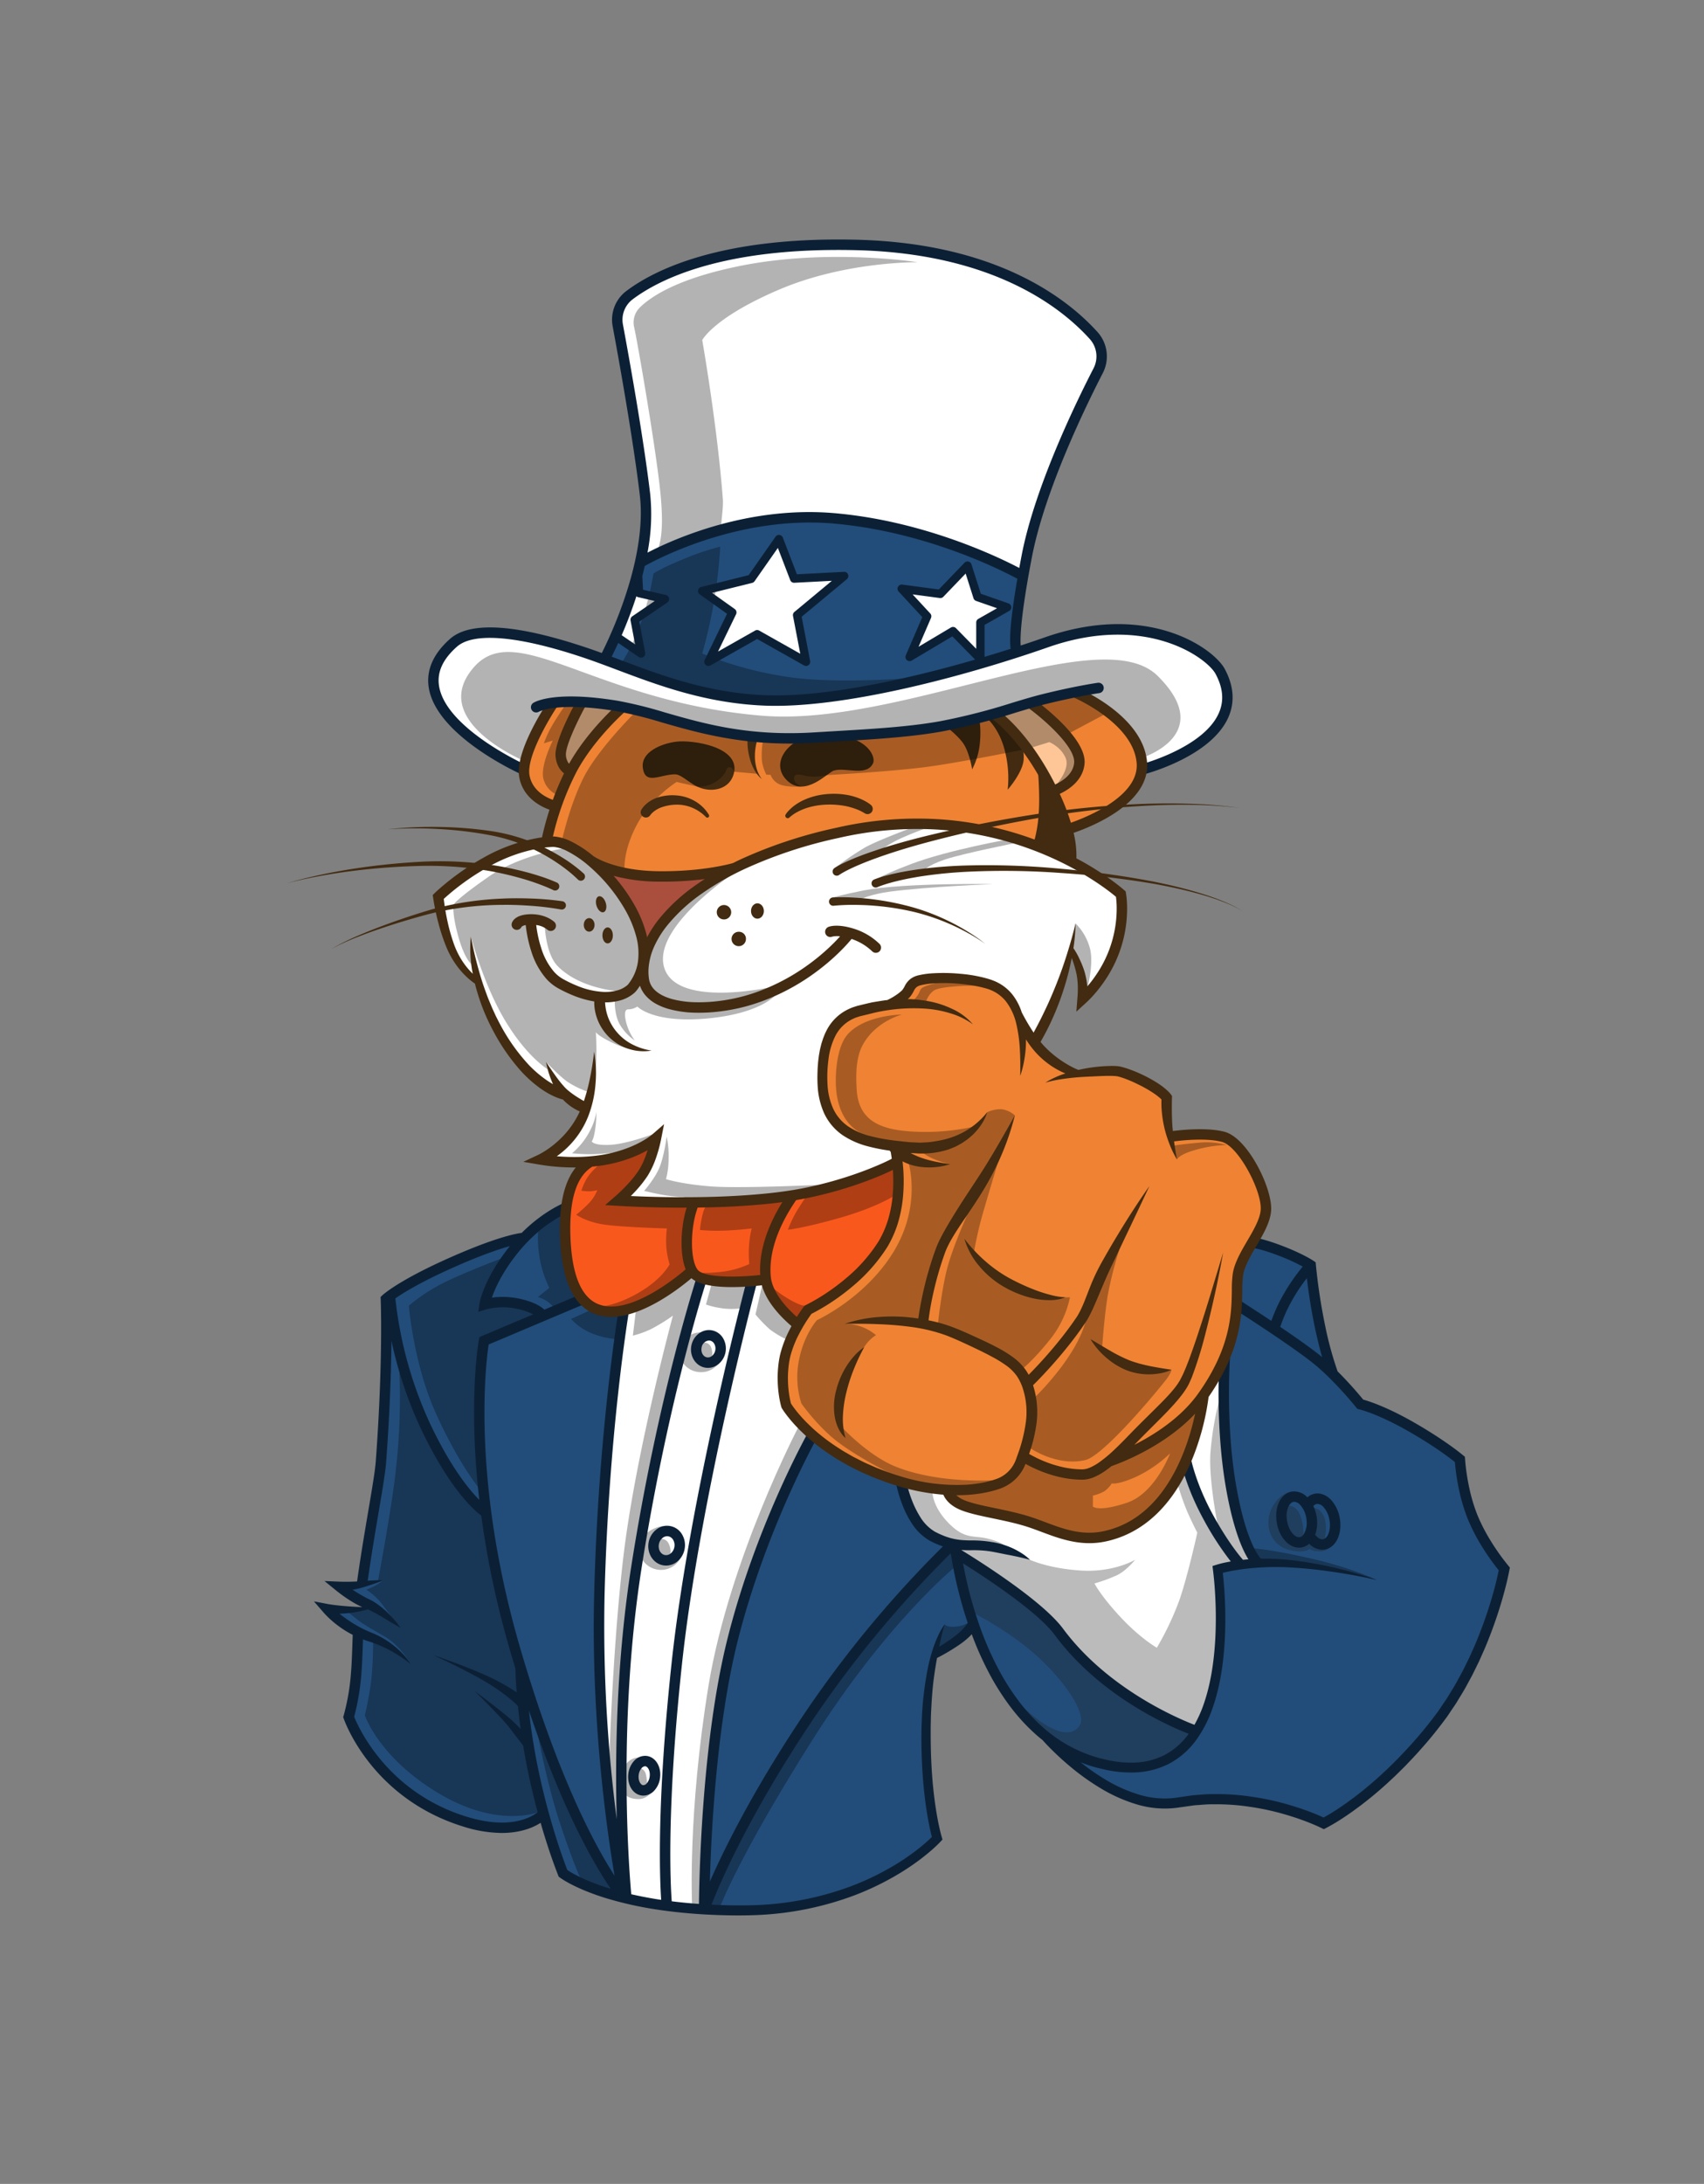 <?xml version="1.0" encoding="UTF-8"?> <svg xmlns="http://www.w3.org/2000/svg" viewBox="0 0 816.701 1046.312"><rect x="0" y="0" width="816.701" height="1046.312" fill="#808080" stroke="none"/><title>o2switch-Mascotte-Tigre-Oncle-Sam</title><g id="Tigre-Oncle-Sam-SVG"><g id="Couleurs"><path d="M210.055,429.688s2.807,18.575,6.936,26.255,12.523,14.837,12.523,14.837,10.791,32.132,24.014,42.915a136.531,136.531,0,0,0,27.866,17.19l-6.522,13.243-13.184,10.844s13.6,4.311,24.908,1.853,26.179-10.279,26.179-10.279l-4.215,15.748-11.436,12.232S349.3,586.569,423,561.908,513.193,455.45,513.193,455.45l3.853,6.825,1.816,16.294s11.774-12.473,15.9-22.163,2.428-28.039,2.428-28.039-35.822-33.7-90-33.711c-58.459-.01-91.156,27.931-135.441,24.514-36.894-2.847-22.175-14.945-50.939-15.6C235.464,402.991,210.055,429.688,210.055,429.688Z" style="fill: #fff"></path><path d="M288.73,415.569c.837-.083,25.359,4.342,26.27,4.334s31.459-1.609,31.459-1.609L320.8,438.353l-12.251,19.491-6.758-25.06Z" style="fill: #aa4f3d"></path><path d="M261.91,403.257l4.081-16.371-12.5-7.73-2.353-12.371,11.926-29.771,23.62-.685,35.425,8.593,38.69,8.3,46.6-.307,37.682-3.943,30.961-6.947,39.44-10.447s31.853,14.77,31.853,36.127-34.625,29.306-34.625,29.306l.378,15.667s-32.863-18.707-82.624-17.009A188.41,188.41,0,0,0,359.03,412.8c-27.364,12.586-55.4,7.1-55.4,7.1s-17.523-3.013-22.073-8.958S261.91,403.257,261.91,403.257Z" style="fill: #ef8333"></path><polygon points="277.515 336.595 268.101 361.479 272.808 370.486 296.257 339.275 277.515 336.595" style="fill: #fec697"></polygon><path d="M477.791,341.533,505,379.049s8.793-3.949,12.124-12.233-23.7-30.526-23.7-30.526Z" style="fill: #fec697"></path><path d="M250.29,368.408l13.6-31.73a109.52,109.52,0,0,1,32.367,1.634c22.76,4.451,53.4,14.65,88.592,15.445,63.334,1.432,132.783-22.178,132.783-22.178l19.908,14.384,12.368,22.445s55.321-21.454,33.853-47.38c-43.147-52.11-115.211,13.346-209.964,14.435-65.779.755-136.439-56.711-161.915-21.532C191.446,342.15,250.29,368.408,250.29,368.408Z" style="fill: #fff"></path><path d="M308.025,267.963s4.141-16.217-1.239-51.466l-10.529-68.974s13.358-27.051,108.349-30.259,124.825,52.167,124.825,52.167l-26.972,61.541L490.37,275.009s-40.346-23.94-94.055-27.162S308.025,267.963,308.025,267.963Z" style="fill: #fff"></path><path d="M306.87,269.185l-17.109,46.792s28.263,17.459,78.606,19.08S487.486,312.44,487.486,312.44l4.4-36.482s-50.857-28.632-101.942-28.372S306.87,269.185,306.87,269.185Z" style="fill: #224d7a"></path><path d="M305.8,273.735c-.078.31.472,10.412.472,10.412l12.441,2.862-14.533,9.908,3.083,16.184-12.242-8.364" style="fill: #fff"></path><polygon points="336.569 283.156 360.018 277.321 373.339 258.275 380.606 277.211 404.606 275.958 382.037 294.716 386.33 317.064 362.881 303.853 339.541 317.064 350.991 293.418 336.569 283.156" style="fill: #fff"></polygon><polygon points="463.706 270.991 450.696 284.532 432.165 282.055 444.385 295.266 435.963 314.752 456.771 302.367 469.89 315.743 469.89 298.239 482.697 290.972 468.495 286.018 463.706 270.991" style="fill: #fff"></polygon><path d="M324.108,355.343c7.571-.958,31.409,2.345,27.5,15.639-2.034,6.915-9.481,8.548-15.387,6.688-5.447-1.716-9.308-6.688-12.715-6.688-7.1,0-14.533,5.532-15.441-3.464C307.35,360.448,316.536,356.3,324.108,355.343Z" style="fill: #422b11"></path><path d="M399.575,369.212c5.614-1.8,15.655,3,18.836-3.446,1.847-3.743-4.466-16.555-29.677-13-10.717,1.51-20.037,12.962-11.45,21.219S396.72,370.128,399.575,369.212Z" style="fill: #422b11"></path><path d="M279.083,556.825s-10.951,14.992-7.512,42.735,8.106,23.741,18.295,28.659,42.507-18.378,42.507-18.378l14.735,4.651,19.669-1.422s14.7,23.538,14.892,23.19c.042-.077,6.074-9.7,6.074-9.7s26.468-15.451,33.578-26.78c11.892-18.949,9.138-41.285,9.138-41.285s-59.546,21.135-101.3,17.485c-11.819-1.033-31.391,0-31.391,0l11.14-14.992,5.678-14.878-19.238,8.174Z" style="fill: #f9581d"></path><path d="M299,627.714S287.24,689.641,287.24,765.261,297.769,908.92,297.769,908.92l39.728,5.865s-2.388-60.295,11.8-121.43S389.48,687.534,389.48,687.534l-12.045-13.173-2.263-19.755,7.58-20.258-9.871-8.229-6.1-13.049s-13.386,2.066-21.887,1.035-12.517-4.264-12.517-4.264l-16.74,10.416Z" style="fill: #fff"></path><path d="M583.6,751.872s3.1,24.83-.38,48.44-9.81,29.06-9.81,29.06-42.23-19.8-52.34-32.09-16.55-19.03-16.55-19.03-6.43-8.3-24.1-19.63a234.456,234.456,0,0,1-22.77-16.23v-.01l-.02-.02c-1.49-1.23-2.18-1.88-2.18-1.88s-.8-.28-2.06-.82l-12.42-7.95-6.21-14.31c-1.06-3.64-1.65-6.43-1.65-6.43l7.56.92.03.01c7.91,1.77,14.64,2.92,14.64,2.92s.9,7.38,22.97,10.58,37.5,20.36,68.85,3.2c20.9-11.44,28.22-57.94,30.47-61.39,1.08-1.65,2.08-3.31,3.02-4.97l6.2-8.96s1.04,29.4,2.7,51.03,12.64,43.88,12.64,43.88Z" style="fill: #fff"></path><path d="M606.715,579.962s-6.27-31.82-20.04-35.34a54.293,54.293,0,0,0-25.81-.05l-1.71-19.6-21.62-11.89-22.11,1.51-19.62-13.67-15.25-26.65-22.36-6.11-20.11,2.64-8.81,10.04-25.68,7.14a42.212,42.212,0,0,0-6.27,43.43c7.9,19.21,31.95,16.68,31.95,16.68s5.53,25.93-7.84,48.88-33.69,29.59-33.69,29.59-17.69,25.26-11.73,45.22c2.82,9.43,23.07,26.02,46.64,35.05a105.717,105.717,0,0,0,11.21,3.43c2.28.58,4.59,1.13,6.8,1.63l.03.01c7.91,1.77,14.64,2.92,14.64,2.92s.9,7.38,22.97,10.58,37.5,20.36,68.85,3.2c20.9-11.44,28.22-57.94,30.47-61.39,1.08-1.65,2.08-3.31,3.02-4.97a107.987,107.987,0,0,0,13.52-54.98l4.51-9.82Z" style="fill: #ef8333"></path><path d="M721,751.7s-8.26,47.56-36.89,78.93-49.65,42.95-49.65,42.95L600,863.342l-49.1.1s-29.36-5.72-60.14-40.71c-30.47-34.62-33.06-79.4-33.11-80.34a234.456,234.456,0,0,0,22.77,16.23c17.67,11.33,24.1,19.63,24.1,19.63s6.44,6.74,16.55,19.03,52.34,32.09,52.34,32.09,6.34-5.45,9.81-29.06.38-48.44.38-48.44l18.59-3.68s-10.99-22.25-12.64-43.88-2.7-51.03-2.7-51.03l-6.2,8.96a107.987,107.987,0,0,0,13.52-54.98l4.51-9.82,3.51-2.4,26,11.12,8.98,50.51,14.9,16.12,23.74,10.49,23.88,15.91,6.6,28.81Z" style="fill: #224d7a"></path><path d="M388.7,688.954,432.024,710.8s2.489,11.127,7.59,17.8S458.2,741.327,458.2,741.327l8.565,39.279L448,792.574a259.226,259.226,0,0,0-3.946,39.224c-.33,20.312,3.946,49.156,3.946,49.156S425.65,906.5,394.569,910.9a397.977,397.977,0,0,1-57.072,3.886s-1.726-69.037,13.777-129.544S388.7,688.954,388.7,688.954Z" style="fill: #224d7a"></path><path d="M185.615,622.41l27.7-16.105,37.871-13.86,18.123-12.878s2.281,30.656,8.726,41.287S299,628.435,299,628.435s-10.728,66.725-11.33,132.133S299,909.1,299,909.1l-29.5-10.093-9.028-28.4s-18.331,12.919-51.661-3.468-41.7-44.405-41.7-44.405l3.744-40.548L157.41,771.653l17.636-1.286-8.752-10.115,7.844-1.981,8.945-63.372Z" style="fill: #224d7a"></path><path d="M452.265,347.209s5.909,4.259,9.129,8.552,4.542,12.826,4.542,12.826a34.215,34.215,0,0,0,3.715-12.715c.743-7.6-.487-11.943-.487-11.943" style="fill: #422b11"></path><path d="M472.872,343.929s6.085,5.075,8.713,15.684a52.6,52.6,0,0,1,1.378,18.748s7.361-8.376,7.659-14.552-1.929-11.073-1.705-12.231l-10.141-8.688Z" style="fill: #422b11"></path><path d="M497.284,366.785s1.3,13.692.54,23.1a63.849,63.849,0,0,1-2.576,14.583l17.78,7.27s-.936-15.765-5.065-26.488A71.591,71.591,0,0,0,497.284,366.785Z" style="fill: #422b11"></path><ellipse cx="621.474" cy="727.997" rx="7.156" ry="11.088" transform="translate(-119.085 121.546) rotate(-10.199)" style="fill: #224d7a"></ellipse><path d="M627,720.72a5.584,5.584,0,0,1,3.644-2.636c3.89-.7,7.922,3.619,9.007,9.646s-1.19,11.481-5.08,12.18c-2.431.438-4.917-1.085-6.705-3.76" style="fill: #224d7a"></path></g><g id="Ombres"><path d="M345.66,252.164c.09-3.509,1.063-9.364.8-12.88-2.642-35.174-9.89-76.348-9.89-76.348s5.541-10.9,37.192-24.33,66.087-12.979,66.087-12.979-43.078-6.793-85.573,1.859c-28.388,5.78-41.523,13.942-47.489,19.713a10.144,10.144,0,0,0-2.849,9.607c1.56,6.687,10.847,60.283,12.719,80.76s-1.195,23.948-1.538,27.023Z" style="opacity: 0.3"></path><path d="M313.182,274.786C308.4,304.007,297,318.881,297,318.881s26.339,12.7,56.064,16.254S442.4,324.44,442.4,324.44s-36.248,3.276-61.019.386A173.912,173.912,0,0,1,336.569,313.1a238.2,238.2,0,0,0,8.621-51.2,122.3,122.3,0,0,0-16.86,5.662C317.376,271.93,313.182,274.786,313.182,274.786Z" style="opacity: 0.3"></path><path d="M251.133,364.514l12.29-26.748,7.79-.315s-3.69,5.155-6.5,10a49.1,49.1,0,0,0-4.03,8.66l4.25-1.284s-6,11.89-4.514,18.22a11.53,11.53,0,0,0,7.431,8.092l11.23-21.523,16.844-20.643,8.091,2.714s-17.4,17.3-24.229,30.7-10.615,30.881-10.615,30.881l18.057,12.744,12.081.467s-.743-9.129,6.193-21.821,18.8-20.014,18.8-20.014l10.121,2.277a15.158,15.158,0,0,0,9.117-2.717c5.12-3.385,4.046-6.193,5.753-6.606s2.6,2.146,2.6,2.146l11.034.992-3.014-7.266.724-9.443,5.029.856a41.208,41.208,0,0,0-.551,8.945,19.828,19.828,0,0,0,2.188,7.321l2.023.082a8.086,8.086,0,0,0,4.927,4.789c3.8,1.266,10,.828,10,.828s-3.42-1.24-3.668-3.58,1.508-2.616,5.119-1.679c4.8,1.245,10.609-.243,10.609-.243s32.135-1.683,49.639-4.161S493.1,358.6,493.1,358.6l9.826-3.055s5.586,2.23,7.844,7.679-4.789,13.116-4.789,13.116,11.254-1.8,11.339-10.721a16.846,16.846,0,0,0-6.486-13.468L531,341.422l11.174,10.725,4.69,11.1s36.567-11.1,8-39.409c-27.184-26.941-123.3,24.567-189.688,19.055-79.846-6.629-117.468-46.523-137.945-23.349C204.63,345.117,251.133,364.514,251.133,364.514Z" style="opacity: 0.3"></path><path d="M515.477,442.4a26.447,26.447,0,0,1,7.06,12.55c1.61,7.514-1.321,18.165-1.321,18.165l-2.23-3.344-5.617-15.339Z" style="opacity: 0.3"></path><path d="M271.486,406.239S249.578,409.321,234,420.165s-16.667,13.293-16.667,13.293-.727,4.542,2.465,15.716c3.2,11.2,6.551,13.1,6.551,13.1l-.661-13.6s6.165,23.7,17.064,41.367,20.823,22.944,20.823,22.944l-1.887-4.256s6.083,6.619,10.459,9.674A45.168,45.168,0,0,0,282.7,523.39s2.374-3.33,2.911-12.041a145.545,145.545,0,0,0-.028-16.817s.853,1.651,7.844,5.009,10.651,3.248,10.651,3.248l-13.761-9.8-2.905-16.074-18.233-4.073-11.78-14.312L253.541,440.7l7.542,2.424s.289,13.691,6.22,19.76c10.219,10.456,27.757,11.862,27.757,11.862l-.413,4.61s-.275,6.427,2.284,11.257a24.031,24.031,0,0,0,7.308,7.885,25.3,25.3,0,0,1-4.054-8.387c-1.272-4.865-.459-6.579.916-6.53a8.091,8.091,0,0,0,4.376-1.349s7.4,8.065,33.22,5.753c24.963-2.236,32.466-10.725,32.466-10.725l-1.565-4.35s-45.1,10.188-51.213-9.2,33.523-45.495,33.523-45.495l-2.257-.743L325.1,431.956l-12.645,19.669-4.17-1.79-6.906-17.59L288.112,415.4Z" style="opacity: 0.3"></path><path d="M399.413,416.477a138.362,138.362,0,0,1,15.193-10.455c6.825-3.8,24.893-10.349,24.893-10.349l6.042.492s-12,4.239-17.5,7.376a46.732,46.732,0,0,0-8.257,5.735Z" style="opacity: 0.3"></path><path d="M418.71,422.312s.189-1.6,18.024-8.367S484,402.01,484,402.01l2.553,1.917s-24.863,4.954-33.514,7.816-10.908,5.725-10.908,5.725Z" style="opacity: 0.3"></path><path d="M398.642,430.1s6.05-1.677,15.358-3.5c19.156-3.744,62.037-3.028,62.037-3.028s-30.785,1.156-49.487,3.606c-9.129,1.195-14.119,3.66-14.119,3.66Z" style="opacity: 0.3"></path><path d="M285.743,532.569s-.11,4.128-3.578,10.293a34.968,34.968,0,0,1-8.006,9.682,95.989,95.989,0,0,0,9.658.447,118.652,118.652,0,0,0,13.761-1.184l12.633-4.624,3.633-4.128s-12.674,4.858-20.931,5.408-9.317-1.582-9.317-1.582,1.074-1.156,1.734-6.441A40.355,40.355,0,0,0,285.743,532.569Z" style="opacity: 0.3"></path><path d="M319.541,544.541s-1.29,9.657-3.519,14.943-7.3,11.066-7.3,11.066,4.954,1.239,9.536,2.023,11.6,1.156,11.6,1.156l35.433.7,27.815-6.766s-38.394,1.816-52.431.743-21.468-3.468-21.468-3.468a38.913,38.913,0,0,0,1.239-9.661A45.692,45.692,0,0,0,319.541,544.541Z" style="opacity: 0.3"></path><path d="M286.9,558.33a26.627,26.627,0,0,0-5.615,6.193,28.016,28.016,0,0,0-2.642,5.945,25.32,25.32,0,0,0,4.136.289,19.41,19.41,0,0,0,3.488-.537,19.433,19.433,0,0,1-4.087,6.317,64.9,64.9,0,0,1-5.986,5.408s4.417,3.37,13.087,4.706,30.344,1.9,30.344,1.9a49.03,49.03,0,0,0-.248,9.124,38.5,38.5,0,0,0,1.569,8.051s-3.385,6.77-14.064,13.156-18.138,6.991-18.138,6.991L282.1,628.1l-8.422,3.8a27.929,27.929,0,0,0,9.454,6.688,40.5,40.5,0,0,0,11.56,2.931l4.5-13.083,5.842-2.687-1.713,14.16a46.894,46.894,0,0,0,8.49-3.027,87.631,87.631,0,0,0,10.707-6.551S305.032,694.9,299,744c-5.253,42.781-6.93,98.036-6.93,98.036l.964,28.639,5.15,4.992s-4.2-45.576,5.906-118.567,32.3-143.573,32.3-143.573L331.7,610.26l-2.538-15.218,2.538-18.3-34.615-.763,18-26.949-8.579.514Z" style="opacity: 0.3"></path><path d="M338.143,578.339s-.88.592-1.83,5.422-.757,5.533-.757,5.533a88.363,88.363,0,0,0,10.449.33c6.4-.124,14.27-1.074,14.27-1.074a48.127,48.127,0,0,0-1.307,8.794,55.264,55.264,0,0,0,.151,8.271,45.7,45.7,0,0,1-10.994,3.413,74.705,74.705,0,0,1-12.841.813l5.6,6-2.525,9.166a42.372,42.372,0,0,0,7.81,1.816,34.135,34.135,0,0,0,8.917,0l2.684-10.569,8.614-3.862,9.854-37.963Z" style="opacity: 0.3"></path><path d="M385.943,573.891s-2.807,4.211-4.6,7.239a69.608,69.608,0,0,0-3.743,8.037s7.746-.762,25.333-5.818S428.78,572.78,428.78,572.78l.5-14.829Z" style="opacity: 0.3"></path><path d="M365.56,614.532l-3.468,15.248a70.973,70.973,0,0,0,6.825,7.1,47.894,47.894,0,0,0,7.679,4.679l7.514-8.147,1.528-7.892s-1.858.24-7.253-2.952a49.472,49.472,0,0,1-7.871-5.5Z" style="opacity: 0.3"></path><path d="M269.421,580.954,257.9,590.2a57.135,57.135,0,0,0,1.073,14.229,53.118,53.118,0,0,0,4.307,12.578l-5.449,4.4a16.075,16.075,0,0,1,3.853,1.706,14.246,14.246,0,0,1,3.534,3.089l12.539-4.85-5.834-15.138Z" style="opacity: 0.3"></path><path d="M450.67,470.642s-7.211,1.239-9,2.918c-.757.71-.954,1.872-1.569,2.862a16.452,16.452,0,0,1-2.023,2.56l5.851.756a10.056,10.056,0,0,1,3.388-4.967c2.889-2.519,19.816-2.56,19.816-2.56l-8.942-2.518Z" style="opacity: 0.3"></path><path d="M432.33,486.061s-12.727,3.184-18.9,14.71c-2.735,5.107-3.513,12.456-2.752,22.073,1.3,16.453,15.182,19.073,30.97,19.459a108.356,108.356,0,0,0,24.039-2.3l3.676-1.605,3.81-5.549a15.275,15.275,0,0,1,6.9-1.431,12.058,12.058,0,0,1,6.337,2.972l-8.236,22.975s-4.783,15.833-7.315,24.695-4.1,18.055-4.1,18.055,5.037,8.705,18.909,15.541a58.42,58.42,0,0,0,27.155,5.88,47.882,47.882,0,0,1-9.486,20.12c-7.844,9.826-13.145,14.037-13.145,14.037l-40.68-21.34s1.816-16.981,4.624-27.3,9.4-24.936,9.4-24.936L450.936,597.8l-8.551,35.74-19.963-1.061-17.5,1.756a23.772,23.772,0,0,1,8.289,1.526,23.471,23.471,0,0,1,6.646,3.9,17.225,17.225,0,0,0-2.89,2.284,16.612,16.612,0,0,0-2.807,3.523l-10.982,20.615-.246,17.091s12.672,13.932,26.173,19.419c20.89,8.49,47.973,6.563,47.973,6.563s-18.064,5.408-29.3,4.08-22.22-7.933-22.22-7.933-13.551-6.688-23.46-14.037-17.99-18.826-17.99-18.826a41.311,41.311,0,0,1-1.072-21.3c2.485-12.055,8.512-18.661,8.512-18.661s23.2-10.549,36.744-32.78,7.142-42.632,7.142-42.632l20.014.66a36.181,36.181,0,0,1-7.184-2.175,24.521,24.521,0,0,1-5.642-3l-17.119-3.519-9.069-4.779s-17.629-2.931-15.72-30.665c.5-7.252,2.16-14.164,5.541-18C414.488,486.247,432.33,486.061,432.33,486.061Z" style="opacity: 0.3"></path><path d="M561.963,548.957s4.542-.783,12.551-1.485a36.208,36.208,0,0,1,13.431,1.115,58.7,58.7,0,0,0-14.587,2.23c-8.546,2.311-9.248,4.706-9.248,4.706Z" style="opacity: 0.3"></path><path d="M382.541,683.945l4.734,4.1s-27.415,52.384-39.15,110.536-10.628,116.2-10.628,116.2l-5.818-2.771s-2.026-43.61,7.863-104.161S382.541,683.945,382.541,683.945Z" style="opacity: 0.3"></path><path d="M457.262,740.89l-.244,10.431s-32.444,26.642-67.538,82.129S345.3,913.1,345.3,913.1h-5.761s.432-19.776,41.078-80.1S457.262,740.89,457.262,740.89Z" style="opacity: 0.3"></path><path d="M452.725,778.252s1.088,1.383,4.92,1.115a14.821,14.821,0,0,0,6.288-1.8l-1.4,5.729-14.808,7.42Z" style="opacity: 0.3"></path><path d="M241.761,602.422s-15.11,5.532-26.834,11.064a85.116,85.116,0,0,0-18.964,12.055s2.2,28.074,13.211,52.184,20.465,35.339,20.465,35.339l1.774-71.449,28.207-11.906-11.8-5.929-14.809.44Z" style="opacity: 0.3"></path><path d="M191.36,655.756a305.814,305.814,0,0,1-1.506,47.379c-1.99,19-8.657,54.089-8.657,54.089l2.546-.123a32.935,32.935,0,0,1-3.688,2.477,32.368,32.368,0,0,1-4.431,2.037,34.928,34.928,0,0,1,6.082,5.2c2.106,2.532,6.248,8.256,6.248,8.256s-11.642-4.734-11.725-4.734S167,772.411,167,772.411s1.6,1.486,5.016,4.107c3.339,2.561,9.853,5.95,13.294,8.133,6.963,4.418,11.7,12.8,11.7,12.8l-3.53-2.882-10.176-7.44-4.459-.576s0,10.282-.881,18.1-3.083,17.186-3.083,17.186,6.524,19.952,35.01,37.126,47.89,9.289,47.89,9.289l-6.6-56.876,5.936,12.5.165,4.789s4.679,25.045,10.514,42.99,10.019,27.468,10.019,27.468l9.423,7.638h9.127l-17.45-30.207L246.55,794.642l-14.256-71.5-15.3-15.028Z" style="opacity: 0.3"></path><path d="M537.028,596.917a191.442,191.442,0,0,0-5.945,22.844c-1.817,10.4-2.808,25.6-2.808,25.6l16.431,9.908,16.762.991s-.1,1.653-2.862,5.119c-9.193,11.536-30.6,36.3-38.413,38.138-13.494,3.181-26.266-5.606-26.266-5.606l2.367-24.77s19.133-18.386,23.889-35.6C524.453,618.085,537.028,596.917,537.028,596.917Z" style="opacity: 0.3"></path><path d="M554.52,688.954l-16.3,8.147-19.464,10.018-28.558-7.411-9.716,11.63-24.918,2.594.88,5.407L483.8,726.6l32.645,11.124,21.248-3.413,18.3-13.336,16.206-31.423,4.366-18.983ZM540.055,720c-13.651,4.514-16.238,1.816-16.238,1.816v-5.284a19.449,19.449,0,0,0,5.477-2.064,12.734,12.734,0,0,0,3.55-3.771s2.725.881,11.862-3.247a61.11,61.11,0,0,0,16.1-11.147S553.706,715.486,540.055,720Z" style="opacity: 0.3"></path><path d="M346.128,647.876a17.368,17.368,0,0,1-1.445,4.9,10.315,10.315,0,0,1-8.724,4.633c-5.617,0-10.17-4.27-10.17-9.537s4.553-9.537,10.17-9.537a19.511,19.511,0,0,1,3.583.609l-2.083,4.3a3.482,3.482,0,0,1,3.179,1.9,8.369,8.369,0,0,1,.681,4.5Z" style="opacity: 0.3"></path><path d="M306.206,741.654a10.59,10.59,0,0,0,21.179,0c0-1.389-6.082,2.814-6.082,2.814a8.076,8.076,0,0,0-.909-5.064,3.675,3.675,0,0,0-3.315-2.092s4.35-6.248,1.967-6.248C313.2,731.064,306.206,735.805,306.206,741.654Z" style="opacity: 0.3"></path><path d="M297.847,851.987c0,.385.018,3.052.054,3.426.468,4.959,3.957,6.524,8.192,6.524,4.555,0,8.246-4.455,8.246-9.95,0-1.418-4.266,2.407-4.266,2.407a17.844,17.844,0,0,0-.66-4.871,3.727,3.727,0,0,0-2.147-2.2s.124-5.284-1.173-5.284C301.539,842.037,297.847,846.492,297.847,851.987Z" style="opacity: 0.3"></path><path d="M599.3,741.688s9.326.427,29.542,5.119,31.046,10.184,31.046,10.184L640.4,752.2l-21.964-3.633-15.583.36Z" style="opacity: 0.3"></path><path d="M624.674,735.317l5.2-12.8s3.22.083,4.83,4.542.207,10.2.207,10.2l2.27,4.252s-1.217,1.734-4.768,1.734-4.768-1.156-4.768-1.156-2.4,2.271-9.289.6c-6.628-1.608-10.426-6.62-10.426-13.555s5.9-14.477,11.829-14.477c2.141,0-2.146,6.791-2.146,6.791s3.137-.5,5.284,3.963A22.561,22.561,0,0,1,624.674,735.317Z" style="fill: #1d1d1b;opacity: 0.3"></path><path d="M584.257,671.2a146.985,146.985,0,0,0-4.129,25.1c-.825,12.8,3.468,34.183,3.468,34.183l-15.171-28.4-3.819,9.578a121.53,121.53,0,0,0,4.543,12.835c2.372,5.33,4.7,9.816,4.7,9.816s-4.459,20.2-8.422,31.844A139.965,139.965,0,0,1,554.45,789.44s-7.955-4.541-17.422-14.7-12.468-16.1-12.468-16.1a78.187,78.187,0,0,0,10.651-3.881c4.706-2.229,8.835-7.458,8.835-7.458s-10.239,6.137-25.927,5.147-24.468-5.147-24.468-5.147l-12.5-7.074s-1.321-1.486-7.927-3.11-10.844.606-18.77-7.6c-7.738-8.006-7.53-14.725-7.53-14.725l-13.824-3.55,3.189,13.211s8.256,11.312,8.5,11.312,13.4,5.556,13.4,5.556l4.548,27.223,4.595,4.652s15.806,7.925,28.734,19.372c14.147,12.525,25.362,28.887,21.221,34.418-7.927,10.586-28.115-10.325-28.115-10.325l16.761,21.265,32.276,10.05,20.552-4.821,14.638-13.014L584.257,802.9l.991-41.449-1.487-9.578,10.4-2.588,6.757-.24-9.949-34.39Z" style="fill: #1d1d1b;opacity: 0.3"></path></g><g id="Traits"><g><path d="M587.011,320.508c-5.236-9.782-36.628-32.5-86.223-15.154-3.739,1.308-7.611,2.619-11.582,3.921-.283-3.418-.126-13.726,5.359-42.272,6.179-32.152,25.845-72.459,34.014-88.3a17.442,17.442,0,0,0-2.508-19.574c-14.269-15.839-48.26-42.652-115.589-44.274-65.453-1.584-97.159,14.688-110.231,24.524a17.2,17.2,0,0,0-6.607,16.986c2.839,15.291,9.791,53.782,13.011,80.9,3.585,30.187-14.042,67.316-18.221,75.6-2.034-.742-4.042-1.459-6.014-2.13-34.533-11.74-56.995-13.294-66.759-4.621-8.019,7.123-11.444,14.933-10.181,23.214,3.5,22.952,42.512,40.792,44.171,41.54l2.056-4.559c-.382-.172-38.19-17.441-41.285-37.735-1-6.589,1.8-12.713,8.56-18.722,8.085-7.186,30.044-5.189,61.828,5.617,4.694,1.6,9.58,3.436,14.753,5.383,19.945,7.51,42.551,16.022,70.607,17.207,37,1.557,94.656-13.433,136.268-27.985,46.964-16.423,76.106,5.213,80.165,12.8,3.618,6.757,4.136,12.881,1.582,18.719-7.264,16.612-36.919,24.5-37.218,24.58l1.257,4.84c1.315-.342,32.294-8.574,40.538-27.407C591.93,336.365,591.341,328.6,587.011,320.508ZM298.56,155.455a12.229,12.229,0,0,1,4.7-12.076c12.554-9.446,43.165-25.059,107.105-23.522,65.455,1.577,98.264,27.382,111.995,42.624a12.413,12.413,0,0,1,1.778,13.933c-8.268,16.031-28.179,56.855-34.48,89.646-.381,1.98-.761,4.008-1.135,6.054-10.413-5.451-45.846-22.489-88.337-26.238-41.482-3.654-77.21,12.342-89.855,18.894a96.449,96.449,0,0,0,1.292-28.093C308.382,209.414,301.408,170.794,298.56,155.455ZM305.827,286.1l7.984,1.837-10.754,7.332a2,2,0,0,0-.838,2.026l2.176,11.426-6.432-4.393c2.218-5.123,4.748-11.518,7.052-18.656A1.968,1.968,0,0,0,305.827,286.1Zm60.553,46.966c-27.254-1.15-49.462-9.513-69.056-16.89q-2.111-.8-4.158-1.562c.776-1.536,1.87-3.77,3.146-6.57l9.826,6.712a2,2,0,0,0,3.093-2.025l-2.837-14.9,13.448-9.169a2,2,0,0,0-.678-3.6l-10.973-2.524c-.13-2.46-.254-4.932-.327-6.613q.612-2.349,1.16-4.755c6.511-3.643,45.7-24.279,90.72-20.311,43.926,3.876,80.143,22.268,87.857,26.428-2.375,13.739-4.158,27.418-3.2,33.547q-6.129,1.959-12.506,3.86V299.4l11.794-6.693a2,2,0,0,0-.328-3.628L470.1,284.458l-4.485-14.075a2,2,0,0,0-3.348-.778l-12.307,12.81-17.527-2.342a2,2,0,0,0-1.733,3.34l11.336,12.255-7.905,18.291a2,2,0,0,0,2.858,2.512l19.457-11.582,10.919,11.133C432.319,326.183,393.564,334.226,366.38,333.062Zm79.474-39.154-8.451-9.135,13.028,1.741a2,2,0,0,0,1.708-.6L462.821,274.8l3.768,11.826a2,2,0,0,0,1.248,1.282l10.039,3.5L468.9,296.5a2,2,0,0,0-1.013,1.74v12.609l-9.692-9.882a2,2,0,0,0-2.45-.318l-15.5,9.224,5.969-13.813A2,2,0,0,0,445.854,293.908Z" style="fill: #0c2035"></path><path d="M404.5,273.961l-22.549,1.177-6.745-17.58a2,2,0,0,0-3.506-.43l-12.892,18.433-22.723,5.654a2,2,0,0,0-.677,3.571l13.045,9.282-10.713,22.124a2,2,0,0,0,2.785,2.612l22.357-12.654,22.465,12.656a2,2,0,0,0,2.946-2.119l-4.07-21.189,21.66-18a2,2,0,0,0-1.383-3.535Zm-23.743,19.216a2,2,0,0,0-.685,1.915l3.479,18.112-19.689-11.093a2,2,0,0,0-1.967,0l-17.761,10.052,8.656-17.875a2,2,0,0,0-.641-2.5l-10.879-7.742,19.23-4.785a2,2,0,0,0,1.156-.794l11.164-15.961,5.917,15.422a1.984,1.984,0,0,0,1.972,1.28l17.985-.938Z" style="fill: #0c2035"></path></g><g><path d="M722.894,750.085a106.885,106.885,0,0,1-8.152-11.421,86.974,86.974,0,0,1-6.475-12.4,79.988,79.988,0,0,1-4.053-13.349,100.624,100.624,0,0,1-2.03-13.86l-.08-1.112-.791-.651c-3.717-3.055-7.456-5.66-11.326-8.25q-5.794-3.827-11.8-7.276c-4.011-2.313-8.121-4.489-12.356-6.438-2.117-.977-4.261-1.906-6.454-2.749-1.1-.42-2.2-.828-3.33-1.2-.888-.3-1.728-.567-2.675-.823-3.9-4.743-7.958-9.222-12.284-13.543a165.876,165.876,0,0,1-6.049-22.295,275.97,275.97,0,0,1-4.36-28.767l-.1-1.181-.979-.667c-.208-.142-5.211-3.517-15.61-7.431-10.03-3.773-13.382-3.757-14.17-3.666l.594,4.965a.815.815,0,0,1-.123.011c.11-.007,2.875-.041,11.937,3.37a95.041,95.041,0,0,1,12.146,5.462,95.367,95.367,0,0,0-10.175,15.036,82.846,82.846,0,0,0-4.889,10.984q-7.584-5.046-15.256-9.952l-2.68,4.221q8.026,5.124,15.976,10.428c5.289,3.53,10.541,7.114,15.667,10.818,2.564,1.846,5.092,3.743,7.476,5.7,2.361,1.946,4.659,4.124,6.885,6.317a180.98,180.98,0,0,1,12.637,13.964l.547.671.867.212c.895.219,2.017.561,3.034.906,1.041.347,2.081.73,3.118,1.127,2.073.8,4.126,1.685,6.159,2.624,4.07,1.873,8.048,3.978,11.956,6.231s7.772,4.625,11.537,7.111c3.453,2.3,6.92,4.745,10.072,7.277a106.143,106.143,0,0,0,2.031,13.487,84.827,84.827,0,0,0,4.319,14.2A91.833,91.833,0,0,0,710.5,741.3a112.509,112.509,0,0,0,7.807,11.035c-.539,2.676-1.17,5.422-1.889,8.111-.8,3.06-1.689,6.1-2.643,9.124q-2.879,9.06-6.556,17.838c-.617,1.459-1.284,2.895-1.923,4.343l-.969,2.168-1.043,2.132-2.1,4.258-2.263,4.168c-1.453,2.812-3.19,5.453-4.8,8.174-.811,1.355-1.745,2.628-2.611,3.946-.9,1.295-1.726,2.645-2.684,3.895-3.745,5.043-7.731,10.012-12,14.709-2.076,2.4-4.3,4.662-6.478,6.967-1.1,1.145-2.247,2.236-3.368,3.356l-1.692,1.67-1.741,1.618a177.3,177.3,0,0,1-14.485,12.264l-3.818,2.8c-1.3.888-2.576,1.822-3.9,2.667-2.271,1.509-4.656,2.976-6.975,4.234-2.491-1.151-4.933-2.134-7.446-3.079-1.458-.528-2.918-1.044-4.387-1.538-1.479-.458-2.945-.956-4.434-1.38a127.234,127.234,0,0,0-18.14-3.97,111.007,111.007,0,0,0-18.567-1.24c-3.112-.059-6.215.318-9.321.514-1.547.181-3.087.435-4.631.65L563,861.38a41.7,41.7,0,0,1-17.051-1.569,70.308,70.308,0,0,1-16.061-7.166,107.008,107.008,0,0,1-11.958-8.324,68.536,68.536,0,0,0,8.044,2.659l4.18.969a20.8,20.8,0,0,0,2.108.407l2.124.34a60.139,60.139,0,0,0,8.648.514,39.3,39.3,0,0,0,17.023-4.072,37.928,37.928,0,0,0,13.243-11.47,58.568,58.568,0,0,0,7.876-15.316c3.758-10.788,5.283-22.051,5.879-33.23.278-5.6.3-11.2.1-16.788-.189-4.942-.522-9.831-1.089-14.784.883-.219,1.8-.426,2.69-.612,1.527-.326,3.079-.579,4.632-.824,3.107-.5,6.251-.828,9.4-1.034,3.154-.226,6.323-.321,9.5-.306s6.337.186,9.532.422c3.19.208,6.376.533,9.561.893q4.77.591,9.538,1.3c6.35.983,12.685,2.156,18.978,3.6a172.846,172.846,0,0,0-18.6-5.51,192.2,192.2,0,0,0-19.13-3.609,117.891,117.891,0,0,0-17.83-1.095c-1.258-1.341-7.264-8.909-11.782-34.51-5.329-30.2-3.048-61.633-3.024-61.946l-4.986-.377c-.025.32-2.355,32.358,3.086,63.192,3.444,19.513,7.769,29.243,10.715,33.932q-1.3.1-2.6.231c-1.218-1.368-7.137-8.3-14.411-21.565-8.109-14.786-10.429-26.387-10.451-26.5l-4.909.949c.1.5,2.463,12.434,10.976,27.957A141.62,141.62,0,0,0,589.9,748.1c-.689.121-1.378.246-2.066.388a46.655,46.655,0,0,0-4.934,1.232h0l-1.777.563.239,1.9c.672,5.338,1.049,10.857,1.244,16.309.184,5.469.156,10.943-.125,16.395-.594,10.88-2.12,21.777-5.679,31.916a59.18,59.18,0,0,1-4.327,9.56c-7.984-3.073-41.7-17.326-63-46.09-10.17-13.74-41.989-33.543-48.762-37.672,1.421.092,2.829.134,4.2.135a53.371,53.371,0,0,1,9.567.512c3.176.521,6.294,1.243,9.49,1.825,3.193.629,6.388,1.329,9.684,2.229a23.193,23.193,0,0,0-4.045-3.184,36.727,36.727,0,0,0-4.526-2.461,38.69,38.69,0,0,0-9.842-2.893,57.661,57.661,0,0,0-10.283-.741c-1.635-.029-3.215-.094-4.758-.253a32.127,32.127,0,0,1-4.52-.845,33.343,33.343,0,0,1-4.357-1.547c-.716-.3-1.43-.615-2.129-.983l-1.055-.526c-.33-.183-.6-.381-.9-.567a20.554,20.554,0,0,1-6.076-6.342,45.814,45.814,0,0,1-4.172-8.409,59.948,59.948,0,0,1-2.688-9.11l-4.917.907a64.414,64.414,0,0,0,2.88,9.991,46.976,46.976,0,0,0,4.667,9.392,25.463,25.463,0,0,0,7.681,7.817c.4.245.819.522,1.217.735l1.176.579c.775.4,1.583.749,2.4,1.088s1.649.657,2.5.939a532.311,532.311,0,0,0-68.88,83.859c-22.953,34.717-36.206,61.709-42.8,76.71.673-24.2,3.286-75.506,13.421-115.606,13.483-53.342,37.772-96.657,38.016-97.089L387.3,686.3c-.247.437-24.857,44.306-38.51,98.325-12.246,48.448-13.632,112.864-13.788,127.55-4.363-.312-8.717-.722-13.051-1.262-.628-8.326-2.5-44.246,4.862-113.2,8.468-79.3,35.656-181.939,35.93-182.967l-4.832-1.287c-.274,1.032-27.56,104.032-36.07,183.723-7.108,66.573-5.65,102.7-4.95,113.034-.565-.084-1.133-.154-1.7-.242q-6.365-1.011-12.638-2.437c-1.067-11.877-6.647-83.033,5.085-157.2,12.805-80.959,30.939-136.612,31.12-137.164l-4.75-1.562c-.182.556-18.436,56.559-31.309,137.945-7.327,46.322-7.952,91.488-7.112,122a718.562,718.562,0,0,1-5.816-107.808c2.015-77.914,11.594-135.044,11.691-135.613l-4.93-.838c-.1.572-9.735,58.029-11.759,136.323-1.554,60.075,6.062,113.189,9.765,135.011-9.331-14.4-27.052-47.045-45.1-108.653C225.9,709.594,232.83,653.3,234.21,644.151l46.027-19.439-1.945-4.605L260.9,627.451c-1.616-1.514-4.883-3.633-11.311-5.116a39.018,39.018,0,0,0-13.82-.64c1.442-4.243,4.8-11.893,12.241-21.239,11.495-14.433,24.333-19.543,24.462-19.593l-.9-2.331-.9-2.333c-.482.185-10.189,4.013-20.635,14.484-3.035.383-12.672,2.26-33.558,11.46-25.539,11.25-32.948,18.169-33.251,18.458l-.821.783.05,1.134c.012.289,1.215,29.5-2.365,77.676-.347,4.665-1.781,13.12-3.6,23.826-1.717,10.119-3.658,21.572-5.348,33.664q-1.774.086-3.542.125c-1.739.02-3.539.022-5.193-.048l-6.892-.295,5.468,4.45a71.882,71.882,0,0,0,7.488,5.311,45.674,45.674,0,0,0,4.084,2.246c.349.162.7.327,1.049.486l-.174,0c-1.885-.054-3.761-.173-5.628-.293s-3.725-.287-5.567-.478c-1.817-.2-3.721-.429-5.382-.748l-6.393-1.224,4.32,5a43.368,43.368,0,0,0,4.607,4.557,49.57,49.57,0,0,0,5.106,3.837,45.4,45.4,0,0,0,4.554,2.65l-.126,3.637c-.188,5.568-.365,10.829-.774,15.449a105.7,105.7,0,0,1-3.422,19.523l-.24.78.266.77c.539,1.56,13.69,38.348,57.558,51.777a62.12,62.12,0,0,0,18.17,2.979c9.254,0,15.3-2.714,18.637-4.867.091.318.174.638.266.956,2.386,8.164,4.99,16.188,8.129,24.2l.248.635.54.4c.55.411.944.662,1.412.965.45.289.9.559,1.351.828.9.524,1.812,1.031,2.73,1.5,1.834.948,3.694,1.808,5.572,2.612a118.747,118.747,0,0,0,11.465,4.129,172.564,172.564,0,0,0,23.607,5.272c7.952,1.232,15.956,2,23.965,2.45,8.022.41,16,.587,24.083.267a150.789,150.789,0,0,0,47.309-9.565,133.4,133.4,0,0,0,21.769-10.684,117.449,117.449,0,0,0,10.04-6.864q2.416-1.857,4.735-3.857c1.553-1.359,3.011-2.693,4.52-4.3l.861-.915-.375-1.286c-.556-1.908-1.047-4.042-1.475-6.1-.44-2.081-.812-4.186-1.157-6.3-.683-4.222-1.193-8.479-1.61-12.748-.784-8.547-1.07-17.145-1.036-25.746-.021-2.151.071-4.289.1-6.436.049-2.144.2-4.28.3-6.422.267-4.275.591-8.553,1.184-12.792.405-3.072.908-6.125,1.458-9.172,1.836-.912,3.521-1.856,5.23-2.864q2.629-1.553,5.16-3.268a37.333,37.333,0,0,0,4.977-3.947q.651-.618,1.271-1.28c.724,1.95,1.471,3.891,2.272,5.814a157.113,157.113,0,0,0,7.317,15.2,120.57,120.57,0,0,0,9.265,14.178,91.18,91.18,0,0,0,11.534,12.517q1.709,1.543,3.518,2.978c1.891,2.109,3.808,4.057,5.806,5.992q3.339,3.22,6.89,6.211a114.873,114.873,0,0,0,15.1,10.861,74.985,74.985,0,0,0,17.15,7.682,46.5,46.5,0,0,0,19,1.763l8.976-1.256c2.961-.175,5.909-.535,8.884-.468a106.2,106.2,0,0,1,17.781,1.228,122.288,122.288,0,0,1,17.455,3.861c1.434.411,2.846.9,4.27,1.339,1.411.478,2.816.979,4.216,1.488,2.766,1.043,5.586,2.2,8.138,3.436l1.153.56,1.077-.543.012-.006a91.815,91.815,0,0,0,8.533-5.094c1.379-.882,2.7-1.844,4.043-2.765l3.94-2.892a182.556,182.556,0,0,0,14.881-12.6l1.784-1.659,1.733-1.709c1.148-1.147,2.326-2.266,3.449-3.437,2.229-2.357,4.5-4.674,6.626-7.127,4.362-4.805,8.419-9.852,12.322-15.11.992-1.3,1.847-2.688,2.777-4.028.895-1.361,1.86-2.681,2.7-4.078,1.658-2.8,3.447-5.533,4.944-8.424l2.328-4.29,2.155-4.376,1.072-2.19.994-2.225c.656-1.486,1.341-2.961,1.973-4.457q3.769-8.986,6.719-18.281c.978-3.1,1.89-6.214,2.711-9.361.841-3.157,1.571-6.28,2.2-9.581l.213-1.113ZM625.942,644.3c-4.071-2.942-8.188-5.784-12.331-8.58a72.908,72.908,0,0,1,5.006-11.545,85.254,85.254,0,0,1,7.726-11.79c.667,5.532,1.88,14.238,3.8,23.362,1.245,5.922,2.477,10.738,3.529,14.449C631.127,648.105,628.55,646.176,625.942,644.3ZM218.494,606.719c12.479-5.5,20.748-8.28,25.861-9.691-.085.106-.17.207-.255.313-12.384,15.549-14.206,26.749-14.278,27.218l-.6,3.952,3.816-1.188a32.6,32.6,0,0,1,15.429-.117,26.9,26.9,0,0,1,7.05,2.52l-25.761,10.879-.248,1.319c-.077.414-5.264,29.379.209,76.671-5.006-5.049-13.578-15.587-23.129-35.563A190.779,190.779,0,0,1,189.5,622.066C193.473,619.28,202.14,613.923,218.494,606.719Zm5.284,263.7c-38.116-11.668-51.988-42.83-54.025-47.92a114.057,114.057,0,0,0,3.379-19.707c.422-4.756.6-10.083.791-15.722l.057-1.63c.68.254,1.358.516,2.049.737a59.19,59.19,0,0,1,10.905,4.528,66.548,66.548,0,0,1,10.075,6.748,30.716,30.716,0,0,0-3.827-4.926,39.832,39.832,0,0,0-4.645-4.245,42.224,42.224,0,0,0-11.016-6.291,56.876,56.876,0,0,1-10.262-5.52c-1.55-1.06-3.082-2.157-4.545-3.342q2.6-.088,5.176-.389a51.447,51.447,0,0,0,5.725-1c.894-.208,1.785-.442,2.664-.712.133.053.267.109.4.179a79.482,79.482,0,0,1,7.535,4.142c2.539,1.518,5.1,3.066,7.782,4.541a49.135,49.135,0,0,0-5.921-6.946,39.26,39.26,0,0,0-7.315-5.783c-.34-.213-.737-.4-1.115-.588l-1.021-.5c-.608-.288-1.233-.612-1.847-.946-1.227-.68-2.474-1.393-3.7-2.158-.705-.427-1.41-.868-2.113-1.315a43.424,43.424,0,0,0,4.42-.967c1.754-.509,3.493-1.078,5.221-1.664s3.443-1.213,5.13-1.919c-1.849-.027-3.672.02-5.479.117-.674.034-1.346.075-2.017.117,1.645-11.636,3.516-22.687,5.177-32.479,1.838-10.835,3.29-19.393,3.654-24.291,1.845-24.821,2.425-44.655,2.551-58.153a194.353,194.353,0,0,0,14.446,42.776c13.451,28.133,25.1,38.343,28.586,40.952a442.5,442.5,0,0,0,13.986,65.242q1.193,4.074,2.384,7.975c.1,3.861.314,7.677.613,11.473-.131-.089-.259-.189-.39-.278-1.758-1.188-3.553-2.287-5.372-3.327a110.285,110.285,0,0,0-11.205-5.536c-3.8-1.645-7.635-3.151-11.486-4.607s-7.723-2.846-11.613-4.174c7.457,3.448,14.851,7.057,21.992,11.023a107.229,107.229,0,0,1,10.294,6.454c1.638,1.172,3.235,2.389,4.762,3.664.764.637,1.508,1.29,2.223,1.957.359.332.709.671,1.046,1.01.112.11.226.23.339.349q.363,3.535.792,7.072c.162,1.286.347,2.569.525,3.853l-.995-.98c-1.1-1.058-2.107-2.13-3.291-3.169-1.155-1.017-2.315-2-3.489-2.947-4.693-3.809-9.48-7.436-14.3-11.029,4.272,4.221,8.516,8.482,12.589,12.853,1.018,1.091,2.011,2.2,2.967,3.31.936,1.081,1.828,2.334,2.741,3.5l4.984,6.5q1.092,6.646,2.461,13.244,1.985,9.386,4.478,18.648C254.712,870.6,244.461,876.75,223.778,870.416Zm57.544,30.414c-1.776-.766-3.525-1.581-5.221-2.463-.852-.437-1.679-.9-2.494-1.377-.4-.242-.8-.483-1.19-.733-.163-.1-.34-.22-.508-.334-2.886-7.487-5.394-15.283-7.663-23.066q-3.5-12.046-6.095-24.328-2.573-12.265-4.145-24.718c-.174-1.412-.33-2.831-.488-4.249,16.6,49.047,31.873,74.729,39.242,85.384-.158-.048-.318-.093-.476-.141A113.993,113.993,0,0,1,281.322,900.83ZM463.7,777.745c-.239.356-.506.711-.778,1.064a24.705,24.705,0,0,1-1.8,2.036,32.589,32.589,0,0,1-4.253,3.617c-1.574,1.144-3.181,2.249-4.822,3.3-.623.4-1.263.79-1.9,1.177.727-3.565,1.534-7.12,2.58-10.685A31.692,31.692,0,0,0,449.474,784a57.872,57.872,0,0,0-2.4,6.151,85.793,85.793,0,0,0-3.066,12.808c-.78,4.323-1.286,8.681-1.733,13.044-.141,2.186-.327,4.372-.417,6.56-.068,2.187-.2,4.38-.214,6.563a252.664,252.664,0,0,0,.978,26.206c.419,4.359.938,8.713,1.63,13.051.35,2.169.727,4.335,1.178,6.5.361,1.744.736,3.439,1.2,5.2-1.026,1.021-2.163,2.06-3.287,3.033q-2.2,1.894-4.521,3.665a113.365,113.365,0,0,1-9.662,6.571A128.689,128.689,0,0,1,408.134,903.6a146.066,146.066,0,0,1-45.847,9.149c-7.035.264-14.182.123-21.277-.214,4.092-10.44,17.437-41.562,46.176-85.031A526.1,526.1,0,0,1,455.7,744.162c.628,4.247,1.432,8.394,2.344,12.565q1.81,8.2,4.288,16.241.715,2.3,1.489,4.592Zm24.747,37.482a115.671,115.671,0,0,1-8.85-13.6,152.413,152.413,0,0,1-7.047-14.706c-2.084-5.034-3.889-10.191-5.5-15.407S464.067,761,462.9,755.663c-.478-2.2-.918-4.417-1.325-6.639,10.46,6.567,35.556,22.973,43.885,34.224,21.568,29.139,54.336,43.56,64.242,47.419-.054.075-.1.152-.159.226a33.216,33.216,0,0,1-11.619,10.057,34.6,34.6,0,0,1-15,3.534,55.544,55.544,0,0,1-7.9-.488l-1.972-.319a18.594,18.594,0,0,1-1.963-.385l-3.9-.911A67.469,67.469,0,0,1,499.349,827.1,86.324,86.324,0,0,1,488.45,815.227Z" style="fill: #0c2035"></path><path d="M622.593,741.486a7.2,7.2,0,0,0,1.287-.115,7.457,7.457,0,0,0,3.6-1.755,8.915,8.915,0,0,0,6.252,2.87,7.2,7.2,0,0,0,1.281-.115c5.329-.959,8.446-7.584,7.1-15.083a17.129,17.129,0,0,0-4.084-8.61c-2.268-2.429-5.121-3.542-7.826-3.054a7.436,7.436,0,0,0-3.607,1.76,8.585,8.585,0,0,0-7.522-2.761c-5.329.96-8.446,7.585-7.1,15.083C613.211,736.6,617.731,741.486,622.593,741.486Zm8.49-20.941a3.884,3.884,0,0,1,3.285,1.546,12.272,12.272,0,0,1,2.818,6.081c.9,4.982-.894,8.888-3.062,9.278-1.178.213-2.591-.6-3.785-2.143a17.27,17.27,0,0,0,.639-9.019,19.005,19.005,0,0,0-1.5-4.724A2.809,2.809,0,0,1,631.083,720.545Zm-11.129-1a2.14,2.14,0,0,1,.377-.033,4.261,4.261,0,0,1,2.908,1.579,12.272,12.272,0,0,1,2.818,6.081c.9,4.982-.895,8.888-3.062,9.278s-5.207-2.648-6.1-7.628S617.786,719.935,619.954,719.545Z" style="fill: #0c2035"></path><path d="M331.341,644.808c-.893,4.926,2.06,9.6,6.583,10.421a7.827,7.827,0,0,0,1.393.126,8.055,8.055,0,0,0,5-1.782,9.688,9.688,0,0,0,2.251-12.421,7.954,7.954,0,0,0-5.407-3.793C336.643,636.54,332.233,639.882,331.341,644.808Zm4.92.891a3.916,3.916,0,0,1,3.518-3.464,2.725,2.725,0,0,1,.491.044,3.019,3.019,0,0,1,2.025,1.47,4.488,4.488,0,0,1,.528,3.138h0a4.488,4.488,0,0,1-1.595,2.754,3.022,3.022,0,0,1-2.412.667C337.006,649.981,335.86,647.913,336.261,645.7Z" style="fill: #0c2035"></path><path d="M326.889,735.119a8.281,8.281,0,0,0-12.4-2.247,9.978,9.978,0,0,0-3.611,6.1c-.939,5.184,2.165,10.1,6.921,10.965a8.169,8.169,0,0,0,1.465.132,8.482,8.482,0,0,0,5.252-1.868,9.982,9.982,0,0,0,3.611-6.1h0A9.979,9.979,0,0,0,326.889,735.119Zm-3.679,6.089h0a4.987,4.987,0,0,1-1.778,3.06,3.436,3.436,0,0,1-2.739.75c-2.042-.37-3.34-2.682-2.892-5.153a4.982,4.982,0,0,1,1.778-3.06,3.55,3.55,0,0,1,2.185-.8,3.136,3.136,0,0,1,.554.05,3.43,3.43,0,0,1,2.3,1.663A4.983,4.983,0,0,1,323.21,741.208Z" style="fill: #0c2035"></path><path d="M303.9,843.656a10.977,10.977,0,0,0-2.752,6.181c-.638,5.32,2.2,9.887,6.472,10.4a6.423,6.423,0,0,0,.746.044,7.236,7.236,0,0,0,5.251-2.437,10.986,10.986,0,0,0,2.752-6.181c.638-5.32-2.206-9.887-6.473-10.4A7.079,7.079,0,0,0,303.9,843.656Zm7.5,7.411a6.057,6.057,0,0,1-1.44,3.364,2.239,2.239,0,0,1-1.748.841c-1.249-.15-2.414-2.251-2.1-4.839a6.051,6.051,0,0,1,1.44-3.364,2.387,2.387,0,0,1,1.589-.851,1.208,1.208,0,0,1,.158.01C310.546,846.377,311.711,848.479,311.4,851.067Z" style="fill: #0c2035"></path></g><g><path d="M276.9,421.305a58.376,58.376,0,0,0-4.4-3.895c-1.565-1.237-3.16-2.447-4.82-3.569a87.54,87.54,0,0,0-10.359-6.122,85.34,85.34,0,0,0-22.855-7.657,185.209,185.209,0,0,0-24.247-2.868,192.967,192.967,0,0,0-24.488.127,193.516,193.516,0,0,1,24.522-1.127,186.745,186.745,0,0,1,24.544,1.9,87.819,87.819,0,0,1,23.813,6.92,90.827,90.827,0,0,1,10.994,5.907,71.867,71.867,0,0,1,10.127,7.558,2,2,0,1,1-2.692,2.962l-.065-.062Z" style="fill: #422b11"></path><path d="M265.109,426.41c-2.28-1.106-4.83-2.113-7.325-3.025-1.26-.452-2.523-.9-3.8-1.3-1.273-.427-2.559-.813-3.852-1.182a154.964,154.964,0,0,0-15.737-3.648,170.884,170.884,0,0,0-32.3-2.4,322.744,322.744,0,0,0-32.5,2.345q-8.1,1-16.13,2.469c-5.35.986-10.686,2.091-15.942,3.521,5.211-1.59,10.517-2.86,15.845-4.011s10.7-2.134,16.088-2.969a324.055,324.055,0,0,1,32.573-3.354,173.317,173.317,0,0,1,32.842,1.441,158.194,158.194,0,0,1,16.191,3.235c1.337.338,2.67.694,3.993,1.093,1.33.372,2.647.794,3.964,1.222a83.169,83.169,0,0,1,7.862,2.978,2,2,0,1,1-1.634,3.652l-.048-.022Z" style="fill: #422b11"></path><path d="M268.812,435.728A134.353,134.353,0,0,0,254.874,434c-4.7-.337-9.418-.548-14.137-.476a148.689,148.689,0,0,0-28.155,2.806c-4.641.893-9.2,2.148-13.783,3.447-4.566,1.32-9.121,2.688-13.633,4.186s-9.006,3.062-13.431,4.805a112.952,112.952,0,0,0-12.983,5.907,113.283,113.283,0,0,1,12.792-6.37c4.373-1.9,8.817-3.637,13.292-5.286s8.991-3.192,13.525-4.676c4.529-1.457,9.117-2.895,13.8-3.967a151.252,151.252,0,0,1,28.5-3.851c4.8-.241,9.61-.195,14.418-.019a137.3,137.3,0,0,1,14.459,1.285,2,2,0,1,1-.59,3.957l-.061-.01Z" style="fill: #422b11"></path><path d="M399.989,415.857c.581-.4,1-.64,1.5-.916.475-.277.95-.526,1.424-.766.947-.507,1.9-.935,2.858-1.39q2.872-1.3,5.784-2.428c1.936-.772,3.9-1.452,5.849-2.157,1.968-.647,3.923-1.346,5.9-1.948,7.892-2.5,15.873-4.621,23.894-6.527q24.07-5.724,48.481-9.522A435.834,435.834,0,0,1,544.8,385.28q12.332-.565,24.678-.2a205.907,205.907,0,0,1,24.575,1.992,205.749,205.749,0,0,0-24.585-1.492q-12.317-.108-24.616.7a434.377,434.377,0,0,0-48.853,5.9c-16.145,2.878-32.219,6.345-48.077,10.459-7.93,2.055-15.8,4.32-23.533,6.943-1.941.634-3.844,1.359-5.767,2.033-1.9.73-3.808,1.436-5.673,2.225q-2.814,1.154-5.534,2.454c-.892.45-1.8.878-2.659,1.361-.438.232-.868.47-1.275.719-.4.231-.857.523-1.123.709l-.108.074a2,2,0,1,1-2.281-3.283Z" style="fill: #422b11"></path><path d="M418.952,421.372a49.589,49.589,0,0,1,5.605-1.832l2.775-.71,2.785-.616c1.858-.392,3.723-.722,5.586-1.051,1.87-.272,3.735-.6,5.607-.823a220.866,220.866,0,0,1,22.511-1.7,374.638,374.638,0,0,1,44.938,1.614,439.011,439.011,0,0,1,44.469,6.191c7.332,1.51,14.627,3.223,21.787,5.408,1.783.57,3.58,1.092,5.335,1.743l2.646.935,2.61,1.031c.876.33,1.729.715,2.584,1.093s1.711.756,2.545,1.181a34.227,34.227,0,0,1,4.861,2.784,34.234,34.234,0,0,0-4.915-2.671c-.841-.4-1.7-.772-2.565-1.122s-1.72-.722-2.6-1.032l-2.625-.97-2.659-.874c-1.764-.609-3.569-1.09-5.357-1.618-7.186-2.02-14.493-3.564-21.831-4.9a437.3,437.3,0,0,0-44.443-5.18,371.851,371.851,0,0,0-44.655-.61,217.547,217.547,0,0,0-22.143,2.163c-1.831.264-3.643.622-5.464.927-1.808.362-3.617.723-5.406,1.142l-2.674.655-2.639.738c-.873.257-1.733.543-2.592.823-.828.293-1.729.616-2.42.924l-.08.035a2,2,0,0,1-1.625-3.656Z" style="fill: #422b11"></path><path d="M399.226,429.965a95.719,95.719,0,0,1,9.874.067c3.258.179,6.5.453,9.73.881a130.892,130.892,0,0,1,19.075,3.9,105.015,105.015,0,0,1,18.057,7.13c2.891,1.444,5.7,3.045,8.434,4.752a80.251,80.251,0,0,1,7.9,5.558,79.92,79.92,0,0,0-8.152-5.128c-2.806-1.555-5.673-3-8.608-4.278a103.527,103.527,0,0,0-18.131-6.1,128.512,128.512,0,0,0-18.878-2.856c-3.169-.254-6.348-.356-9.518-.367a92.957,92.957,0,0,0-9.408.418l-.065.007a2,2,0,0,1-.411-3.982Z" style="fill: #422b11"></path><g><path d="M378.327,391.689l.115-.1a18.6,18.6,0,0,1,3.881-2.658,27.628,27.628,0,0,1,4.423-1.862,35.082,35.082,0,0,1,9.483-1.568,39.807,39.807,0,0,1,9.547.785,32.866,32.866,0,0,1,4.508,1.333,20.752,20.752,0,0,1,2.129.9c.341.165.678.343,1,.523l.471.265.372.223.277.166a2.49,2.49,0,0,0,2.852-4.066c-.295-.24-.463-.365-.682-.524s-.413-.29-.618-.428c-.415-.271-.831-.513-1.252-.748a26.112,26.112,0,0,0-2.565-1.248,30.574,30.574,0,0,0-5.37-1.656,37.2,37.2,0,0,0-11.01-.529,33.2,33.2,0,0,0-10.634,2.79,25.982,25.982,0,0,0-4.755,2.844,21.636,21.636,0,0,0-2.087,1.838,13.591,13.591,0,0,0-1.841,2.21,1.169,1.169,0,0,0,1.76,1.512Z" style="fill: #422b11"></path><path d="M308.355,391.355a2.5,2.5,0,0,0,3.4-.958c-.025.056.078-.095.141-.164.062-.086.163-.183.239-.276a7.385,7.385,0,0,1,.555-.568,11.54,11.54,0,0,1,1.3-1.042,13.6,13.6,0,0,1,3.12-1.584,22.307,22.307,0,0,1,7.351-1.249,18.872,18.872,0,0,1,7.392,1.5,19.916,19.916,0,0,1,6.427,4.37l.072.075a.89.89,0,0,0,1.407-1.071,18.649,18.649,0,0,0-6.347-6.353,20.366,20.366,0,0,0-8.705-2.9,23.433,23.433,0,0,0-9.23.867,16.467,16.467,0,0,0-4.4,2.118,15.283,15.283,0,0,0-1.942,1.621,12.379,12.379,0,0,0-.885.962c-.14.182-.276.345-.412.548a8.172,8.172,0,0,0-.449.706A2.5,2.5,0,0,0,308.355,391.355Z" style="fill: #422b11"></path><path d="M361.7,369.115a14.379,14.379,0,0,0,3.477,4.151,13.793,13.793,0,0,1-2.41-4.632,20.382,20.382,0,0,1-.922-5.043,25.148,25.148,0,0,1,.228-5.072,24.428,24.428,0,0,1,1.171-4.783l-4.894-1.026a30.28,30.28,0,0,0,1.192,11.3A22.134,22.134,0,0,0,361.7,369.115Z" style="fill: #422b11"></path><path d="M343.541,437.05A3.454,3.454,0,1,0,347,433.6,3.454,3.454,0,0,0,343.541,437.05Z" style="fill: #422b11"></path><path d="M359.945,436.466c0,2.032,1.38,3.681,3.083,3.681s3.082-1.649,3.082-3.681-1.38-3.681-3.082-3.681S359.945,434.433,359.945,436.466Z" style="fill: #422b11"></path><path d="M354.3,446.422a3.448,3.448,0,1,0,3.22,3.44A3.335,3.335,0,0,0,354.3,446.422Z" style="fill: #422b11"></path><path d="M286.952,429.433c-1.226.374-1.7,2.38-1.061,4.48s2.154,3.5,3.381,3.125,1.7-2.379,1.061-4.479S288.179,429.059,286.952,429.433Z" style="fill: #422b11"></path><ellipse cx="291.234" cy="448.154" rx="2.505" ry="3.836" style="fill: #422b11"></ellipse><ellipse cx="282.376" cy="443.121" rx="2.587" ry="3.255" style="fill: #422b11"></ellipse></g><path d="M549.757,365.069c-1.925-22.226-32.391-35.183-33.688-35.724l-1.924,4.615c.289.12,28.963,12.3,30.63,31.54,1.37,15.814-23.573,25.884-31.511,28.677a106.36,106.36,0,0,0-5.343-13.833c4.01-1.859,11.2-6.308,11.891-14.52,1.052-12.536-22.567-29.689-25.264-31.6l-2.895,4.076c9.288,6.594,23.791,19.783,23.177,27.109-.479,5.7-6.052,9.029-9.1,10.433C492.508,349.656,478.02,340,477.4,339.591l-2.731,4.19c.142.091,14.329,9.542,27.089,35.274C509,393.661,510.7,403.3,510.908,408.7c-4.68-2.291-9.456-4.38-14.336-6.2a162.1,162.1,0,0,0-47.444-10.047,172.263,172.263,0,0,0-48.283,4.139,222.286,222.286,0,0,0-45.949,15.16c-1.209.568-2.409,1.156-3.606,1.753-1.43.413-15.029,4.162-35.846,3.893-21.312-.265-31-7.21-31.091-7.28v0a53.913,53.913,0,0,0-10.7-7.024,22.72,22.72,0,0,0-7.524-2.273,10.348,10.348,0,0,0-1.081-.05H265a132.775,132.775,0,0,1,11.331-31c8.584-16.054,23.519-29.046,23.668-29.176l-3.265-3.786c-.621.536-14.9,12.95-24,29.13a7.272,7.272,0,0,1-1.5-4.179c-.354-4.121,5.826-17.039,9.805-24.213l-4.373-2.425c-1.842,3.321-11,20.231-10.413,27.066.386,4.5,2.363,6.99,4.084,8.322a124.622,124.622,0,0,0-5.365,12.7c-3.388-1.215-9.8-4.431-11.175-11.675-1.646-8.639,9.236-27.075,13.567-33.45l-4.134-2.81c-1.714,2.519-16.674,24.972-14.346,37.195,1.851,9.716,10.123,13.906,14.475,15.466-1.932,6-3.068,10.854-3.581,13.258l-1.212.157a81.577,81.577,0,0,0-27.092,9.715,119.51,119.51,0,0,0-12.061,7.708q-2.9,2.1-5.667,4.363c-1.858,1.525-3.633,3.04-5.44,4.768h0l-.9.911.169,1.15a113.3,113.3,0,0,0,2.407,11.768,93.3,93.3,0,0,0,3.713,11.408,42.315,42.315,0,0,0,6.037,10.6,39.012,39.012,0,0,0,4.14,4.5,33.393,33.393,0,0,0,3.772,3.028c.063.256.118.516.183.772a97.325,97.325,0,0,0,8.627,21.992,96.117,96.117,0,0,0,13.586,19.5,61,61,0,0,0,9.072,8.008,40.982,40.982,0,0,0,5.284,3.18c.94.451,1.89.889,2.885,1.265.5.192,1.011.359,1.528.528.335.1.636.185.981.27a24.478,24.478,0,0,0,2.931,2.65,23.612,23.612,0,0,0,3.448,2.234c.55.3,1.125.565,1.708.816-.072.155-.137.313-.21.467a42.683,42.683,0,0,1-8.19,11.765,47.674,47.674,0,0,1-5.4,4.745c-.956.725-1.945,1.406-2.956,2.038-.5.32-1.022.613-1.528.913s-1.063.6-1.471.8h0l-7.311,3.426,7.807,1.337a100.566,100.566,0,0,0,14.809,1.34,91.554,91.554,0,0,0,14.828-.9,68.381,68.381,0,0,0,14.492-3.787,56.511,56.511,0,0,0,6.859-3.157c.263-.147.524-.3.786-.451-.215.7-.441,1.386-.678,2.064a36.675,36.675,0,0,1-3.524,7.567A51.755,51.755,0,0,1,300.9,567.3a76.119,76.119,0,0,1-6.179,6.008l-4.691,4.052,6.132.357c11.4.663,22.729.936,34.108.872s22.746-.465,34.11-1.488c5.679-.483,11.359-1.17,17.033-2.107s11.264-2.212,16.8-3.689,11-3.221,16.386-5.2c2.695-.981,5.359-2.051,8.008-3.173q1.983-.849,3.952-1.765c1.337-.646,2.564-1.207,4.022-2.056l-2.61-4.265c-.986.577-2.324,1.217-3.537,1.795q-1.876.876-3.8,1.694c-2.56,1.084-5.147,2.125-7.769,3.078q-7.852,2.891-15.954,5.065c-5.392,1.438-10.838,2.685-16.339,3.587s-11.05,1.582-16.644,2.057c-11.176,1.007-22.433,1.406-33.692,1.468-9.3.054-18.628-.139-27.9-.57.758-.763,1.506-1.536,2.243-2.335a56.416,56.416,0,0,0,5.816-7.349,41.54,41.54,0,0,0,4.03-8.606,66.423,66.423,0,0,0,2.446-9.007l1.408-7.128-5.538,4.823c-.3.262-.8.641-1.224.954-.453.323-.911.646-1.388.952-.941.624-1.933,1.195-2.929,1.754a51.805,51.805,0,0,1-6.266,2.881,63.319,63.319,0,0,1-13.426,3.5,86.522,86.522,0,0,1-14,.851c-2.207-.048-4.442-.164-6.66-.349.116-.082.237-.158.353-.241a42.582,42.582,0,0,0,14.741-18.93,54.448,54.448,0,0,0,3.469-15.4,58.939,58.939,0,0,0-.657-15.5,138.553,138.553,0,0,1-2.487,15.015,87.936,87.936,0,0,1-2.414,8.6l-1.057-.593c-.991-.584-1.974-1.188-2.94-1.828s-1.914-1.313-2.826-2.038c-.48-.367-.855-.707-1.287-1.06-.4-.407-.828-.773-1.214-1.224a55.748,55.748,0,0,1-4.55-5.736c-1.462-2.036-2.863-4.148-4.292-6.291a47.017,47.017,0,0,0,2.05,7.461q.594,1.627,1.317,3.226a34.836,34.836,0,0,1-3.127-1.951,56.21,56.21,0,0,1-8.427-7.212,91.569,91.569,0,0,1-13.186-18.328c-.913-1.662-1.756-3.362-2.627-5.047-.771-1.734-1.62-3.434-2.33-5.2-.728-1.753-1.488-3.5-2.113-5.292-.673-1.779-1.3-3.573-1.914-5.379a182.011,182.011,0,0,1-5.643-22.337,59.1,59.1,0,0,0,.915,17.863c-.19-.183-.383-.365-.566-.55a35.8,35.8,0,0,1-3.6-4.293,38.634,38.634,0,0,1-5.076-9.958,89.291,89.291,0,0,1-3.039-11.033c-.693-3.313-1.255-6.714-1.636-10.035a110.114,110.114,0,0,1,9.663-7.854,114.525,114.525,0,0,1,11.549-7.383,76.684,76.684,0,0,1,25.4-9.142c1.107-.143,2.216-.3,3.326-.385l1.667-.119.407-.026h.324a5.917,5.917,0,0,1,.669.031A18,18,0,0,1,271.5,407.6a51.691,51.691,0,0,1,11,7.489,80.533,80.533,0,0,1,17.18,20.882,53.318,53.318,0,0,1,5.147,12.32,30.738,30.738,0,0,1,.873,12.837,22.277,22.277,0,0,1-1.856,6.011,21.35,21.35,0,0,1-1.546,2.744c-.272.45-.605.864-.912,1.293a5.168,5.168,0,0,1-.4.5,5.886,5.886,0,0,1-.443.431,12.714,12.714,0,0,1-5.187,2.521,21.947,21.947,0,0,1-6.239.595,38.184,38.184,0,0,1-12.73-3.02,59.713,59.713,0,0,1-6.08-2.892,16.943,16.943,0,0,1-4.811-3.783,31.733,31.733,0,0,1-6.114-11.34,55.4,55.4,0,0,1-1.672-6.488c-.291-1.483-.532-3.022-.707-4.522a10.332,10.332,0,0,1,5.23,2.151,2.5,2.5,0,0,0,3.52-3.55c-.155-.155-3.9-3.781-11.118-3.781-7.806,0-9.16,3.639-9.353,4.368a2.5,2.5,0,0,0,4.718,1.617,4.06,4.06,0,0,1,1.972-.764c.2,1.856.481,3.628.831,5.444a60.089,60.089,0,0,0,1.827,7.078,36.6,36.6,0,0,0,7.151,13.133,22.045,22.045,0,0,0,6.147,4.836,65,65,0,0,0,6.574,3.125,46.821,46.821,0,0,0,10.326,2.966c0,.126-.013.254-.015.381a23.812,23.812,0,0,0,.171,2.805,23.474,23.474,0,0,0,1.364,5.421,23.883,23.883,0,0,0,6.208,9.083,23.567,23.567,0,0,0,9.4,5.229,22.908,22.908,0,0,0,10.317.613,29.422,29.422,0,0,1-9.36-3.033,23.884,23.884,0,0,1-7.27-5.81,22.763,22.763,0,0,1-2.615-3.734,22.269,22.269,0,0,1-1.833-4.093,23.562,23.562,0,0,1-1-4.348c-.1-.7-.156-1.393-.19-2.088a26,26,0,0,0,6.589-.754,17.544,17.544,0,0,0,7.27-3.625,10.745,10.745,0,0,0,.81-.792,9.635,9.635,0,0,0,.7-.859c.375-.519.77-1.021,1.107-1.569.083-.122.152-.254.232-.379a14.184,14.184,0,0,0,2.506,4.464,18.253,18.253,0,0,0,5.376,4.322,29.354,29.354,0,0,0,6.078,2.422,51.681,51.681,0,0,0,12.45,1.728,81.167,81.167,0,0,0,12.338-.659,92.169,92.169,0,0,0,12.08-2.374,95.5,95.5,0,0,0,11.637-4,104.154,104.154,0,0,0,21.337-12.034,107,107,0,0,0,9.489-7.764q2.259-2.077,4.4-4.3c1.293-1.353,2.51-2.688,3.743-4.2a26.308,26.308,0,0,1,9.813,5.862,2.5,2.5,0,0,0,3.64-3.428,30.87,30.87,0,0,0-12.516-7.391c-7.651-2.348-11.379-1.077-12.049-.8a2.533,2.533,0,0,0-1.385,3.282,2.468,2.468,0,0,0,3.233,1.362,10.092,10.092,0,0,1,3.749-.129c-.6.67-1.218,1.337-1.835,1.979q-2.018,2.1-4.174,4.076a102.1,102.1,0,0,1-9.048,7.4,99.184,99.184,0,0,1-20.313,11.459,90.357,90.357,0,0,1-11.013,3.782,87,87,0,0,1-11.417,2.244,76.237,76.237,0,0,1-11.57.621,46.849,46.849,0,0,1-11.23-1.542c-3.539-1-6.9-2.624-8.954-5.115A9.083,9.083,0,0,1,311.1,469.3a23.356,23.356,0,0,1-.252-5.354,30.82,30.82,0,0,1,2.783-10.663,47.5,47.5,0,0,1,5.966-9.656,80.882,80.882,0,0,1,17.037-15.684,134.862,134.862,0,0,1,20.389-11.676,217.289,217.289,0,0,1,44.908-14.805,167.286,167.286,0,0,1,46.908-4.03A157.253,157.253,0,0,1,516.2,417.075q5.145,2.873,10.034,6.156,2.44,1.639,4.788,3.392c1.308.979,2.636,2.019,3.841,3.04.1.738.178,1.555.233,2.323.072,1.091.119,2.19.111,3.293a56.208,56.208,0,0,1-3.494,19.508,56.132,56.132,0,0,1-6.038,11.794,60.608,60.608,0,0,1-3.978,5.346c-.182.218-.373.436-.56.653-.014-.129-.023-.257-.037-.387a38.672,38.672,0,0,0-1.241-6.457,42.628,42.628,0,0,0-2.358-6.042,35.022,35.022,0,0,0-3.027-5.421,83.55,83.55,0,0,0,1-11.869c-1.119,4.941-2.531,9.766-4.027,14.547s-3.146,9.493-4.98,14.126-3.792,9.2-5.968,13.664c-2.11,4.494-4.486,8.843-6.855,13.2l4.319,2.518a121.815,121.815,0,0,0,7.007-13.668,129.228,129.228,0,0,0,5.326-14.376,121.449,121.449,0,0,0,3.356-13.429c.247.65.5,1.3.72,1.961a51.715,51.715,0,0,1,1.59,5.742,34.543,34.543,0,0,1,.606,5.829,47.736,47.736,0,0,1-.2,5.841h0l-.484,6.321,4.62-4.226a54.058,54.058,0,0,0,5.031-5.324,65.409,65.409,0,0,0,4.3-5.776,61.052,61.052,0,0,0,6.569-12.841,61.162,61.162,0,0,0,3.8-21.24c.007-1.209-.043-2.42-.123-3.636a36.529,36.529,0,0,0-.439-3.751l-.143-.815-.63-.554c-1.64-1.441-3.207-2.657-4.856-3.9q-2.455-1.833-4.988-3.534-5.064-3.408-10.387-6.373c-.9-.5-1.827-.975-2.74-1.462a45.458,45.458,0,0,0-1.337-12.218C523,396.142,551.473,384.883,549.757,365.069ZM333.748,423.86a85.834,85.834,0,0,0-18.088,16.682,54.553,54.553,0,0,0-5.506,8.5c-.148-.681-.307-1.358-.486-2.026a58.283,58.283,0,0,0-5.62-13.488A83.918,83.918,0,0,0,294.1,419.6a83.75,83.75,0,0,0,21.286,2.791q1.089.014,2.151.013a160.745,160.745,0,0,0,20.236-1.244C336.414,422.034,335.07,422.929,333.748,423.86Z" style="fill: #422b11"></path></g><path d="M369.425,611.605c-1.311-14.244,6.342-28.435,12.992-37.831l-4.081-2.889c-6.953,9.823-14.89,24.625-13.957,39.957-11.465,1.278-27.081,1.312-30.023-2.523-3.884-5.062-3.518-22.032.675-31.31l-4.557-2.058c-4,8.86-5.24,24.638-1.839,33.211-4.885,4.165-21.926,17.8-35.649,17.793a16.562,16.562,0,0,1-6.379-1.187c-7.98-3.305-12.412-13.859-13.174-31.372-.79-18.179,2.724-29.763,10.444-34.431l-2.587-4.279c-9.4,5.686-13.728,18.783-12.852,38.927.854,19.629,6.325,31.666,16.262,35.777a21.187,21.187,0,0,0,8.159,1.535c15.257,0,32.677-13.574,38.528-18.528,3.807,3.341,11.864,4.254,19.492,4.254a130.6,130.6,0,0,0,14.267-.864c2.314,8.278,9.371,15.574,15.3,20.486l3.191-3.85C375.052,625.31,370.006,617.916,369.425,611.605Z" style="fill: #422b11"></path><g><path d="M399.955,677.888a21.651,21.651,0,0,0,1.685,6.044,17.44,17.44,0,0,0,1.536,2.726,10.5,10.5,0,0,0,2.072,2.3,32.589,32.589,0,0,1-1.212-11.278,56.819,56.819,0,0,1,1.7-10.92,79.391,79.391,0,0,1,3.476-10.725,95.9,95.9,0,0,1,4.95-10.563,24,24,0,0,0-4.583,3.984,34.439,34.439,0,0,0-3.715,4.841,39.614,39.614,0,0,0-4.936,11.215A30.709,30.709,0,0,0,399.955,677.888Z" style="fill: #422b11"></path><path d="M496.58,618.221a104.156,104.156,0,0,1-12.92-5.918,64.8,64.8,0,0,1-11.519-8.159,72.059,72.059,0,0,1-9.921-10.639,35.558,35.558,0,0,0,7.251,13.234,43.889,43.889,0,0,0,11.77,9.83c1.127.617,2.247,1.286,3.408,1.787l1.728.8c.58.259,1.182.476,1.772.715a45.429,45.429,0,0,0,7.322,2.226,35.014,35.014,0,0,0,7.632.808,19.854,19.854,0,0,0,7.5-1.33,36.535,36.535,0,0,1-7.208-1.209A68.913,68.913,0,0,1,496.58,618.221Z" style="fill: #422b11"></path><path d="M545.9,653.244c-1.615-.483-3.232-.961-4.761-1.576a72.121,72.121,0,0,1-9.181-4.605c-3.055-1.751-6.088-3.635-9.3-5.5a35.394,35.394,0,0,0,7.116,8.518,34.943,34.943,0,0,0,9.513,6.131,29.246,29.246,0,0,0,11.2,2.244,29.939,29.939,0,0,0,5.616-.507,21.125,21.125,0,0,0,5.364-1.688c-3.7-.579-7.181-1.132-10.578-1.819Q548.352,653.9,545.9,653.244Z" style="fill: #422b11"></path><path d="M586.868,542.23c-8.3-2.157-20.36-.92-24.738-.356-.04-.418-.093-.837-.127-1.254-.208-2.448-.3-4.9-.345-7.348-.025-2.428-.026-4.941.048-7.261l.029-.916-.471-.669-.006-.008c-.223-.307-.32-.414-.468-.588-.134-.156-.268-.305-.4-.443-.265-.282-.528-.546-.8-.794-.532-.509-1.076-.963-1.623-1.412a37.121,37.121,0,0,0-3.383-2.414,66.66,66.66,0,0,0-7.1-3.888,65.129,65.129,0,0,0-7.521-3.03c-.656-.208-1.313-.412-2-.591a13.69,13.69,0,0,0-2.31-.463,38.932,38.932,0,0,0-4.169-.071,74.6,74.6,0,0,0-14.62,1.876c-.583-.236-1.231-.516-1.824-.8-.795-.362-1.57-.779-2.344-1.194a49.927,49.927,0,0,1-4.478-2.783,49.23,49.23,0,0,1-7.945-6.838c-1.184-1.27-2.263-2.673-3.34-4.078-1.024-1.453-2.061-2.908-3-4.444-1.5-2.39-2.925-4.9-4.227-7.425a27.388,27.388,0,0,0-4.329-8.359,21.486,21.486,0,0,0-5.3-4.839,24.313,24.313,0,0,0-3.178-1.71l-1.649-.642c-.548-.192-1.095-.355-1.643-.532a67.823,67.823,0,0,0-13.164-2.395,86,86,0,0,0-13.3-.257,39.495,39.495,0,0,0-6.814.941,10.219,10.219,0,0,0-3.827,1.667,9.792,9.792,0,0,0-2.732,3.238,11.915,11.915,0,0,1-1.357,2.235c-.04.062-.295.279-.447.423-.171.162-.358.315-.542.469-.367.31-.75.611-1.148.9a29.931,29.931,0,0,1-5.045,2.962c-.311.03-.624.051-.935.086-2.128.315-4.255.66-6.377,1.02-2.094.471-4.181.974-6.265,1.487l-.782.191-.825.262c-.548.184-1.1.34-1.645.552a24.989,24.989,0,0,0-3.181,1.494,22.566,22.566,0,0,0-9.415,10.189,13.526,13.526,0,0,0-.7,1.563l-.631,1.583c-.317,1.076-.733,2.137-.973,3.22-.273,1.08-.546,2.159-.718,3.246l-.292,1.626-.2,1.628c-.156,1.086-.24,2.169-.314,3.252-.1,1.084-.135,2.164-.162,3.243a64.408,64.408,0,0,0,.074,6.54,36.886,36.886,0,0,0,3.1,13.035,26.1,26.1,0,0,0,8.841,10.486,39.326,39.326,0,0,0,12.241,5.391,85.309,85.309,0,0,0,10.336,2.037l.033.047c.149.195.3.379.454.565.207,1.134.391,2.3.535,3.442.261,1.937.437,3.889.561,5.843a78.875,78.875,0,0,1-.163,11.7,59.3,59.3,0,0,1-2.156,11.382,47.709,47.709,0,0,1-4.574,10.466,75.8,75.8,0,0,1-15.388,17.512,103.028,103.028,0,0,1-9.412,7.117,93.793,93.793,0,0,1-10.111,5.923l-.572.284-.344.452h0c-1.321,1.763-2.442,3.469-3.562,5.265s-2.148,3.606-3.106,5.484a55.276,55.276,0,0,0-4.617,11.905,44.632,44.632,0,0,0-1.025,6.379,52.316,52.316,0,0,0-.231,6.381,56.681,56.681,0,0,0,.485,6.361c.145,1.056.307,2.109.519,3.161.214,1.072.429,2.059.77,3.225l.078.267.141.234c.446.739.834,1.3,1.264,1.911s.865,1.167,1.3,1.753c.894,1.131,1.8,2.25,2.757,3.309.929,1.093,1.94,2.1,2.922,3.132,1,1.014,2.049,1.976,3.072,2.965a96.407,96.407,0,0,0,13.521,10.28l1.785,1.147c.6.372,1.222.709,1.832,1.064,1.229.7,2.445,1.418,3.684,2.094,2.531,1.245,5,2.625,7.61,3.7l3.87,1.7,3.951,1.5c2.618,1.033,5.307,1.891,8,2.726a102.046,102.046,0,0,0,21.835,4.162c.848,2,2.914,5.026,7.962,7.19,3.917,1.68,9.654,2.877,15.729,4.146,5.225,1.09,10.627,2.218,15.634,3.762,2.548.786,5.077,1.733,7.755,2.736,6.843,2.563,14.391,5.391,22.911,5.391a37.4,37.4,0,0,0,7.728-.8c17.944-3.777,32.2-17.14,41.235-38.64a120.156,120.156,0,0,0,8.18-30.628c15.754-22.717,16-39.69,16.149-51a53.635,53.635,0,0,1,.4-7.349c.721-4.324,3.593-9.235,6.371-13.983,3.227-5.515,6.563-11.219,7.039-16.74C610.1,569.788,598.14,545.161,586.868,542.23Zm-58.062,191.4c-10.351,2.176-19.249-1.153-27.855-4.378-2.629-.984-5.346-2-8.035-2.831-5.23-1.613-10.749-2.765-16.086-3.879-5.823-1.215-11.323-2.363-14.781-3.846a12.484,12.484,0,0,1-3.72-2.348c1.848.006,3.7-.04,5.55-.158a68.155,68.155,0,0,0,8.534-1.117c1.413-.3,2.826-.607,4.226-1.02.7-.181,1.4-.419,2.095-.652a19.9,19.9,0,0,0,2.151-.822,20.343,20.343,0,0,0,9.963-9.682c.245-.5.468-1.039.673-1.557.636.354,1.273.7,1.929,1.032q2.349,1.2,4.787,2.206a60.337,60.337,0,0,0,10.073,3.179,48.6,48.6,0,0,0,10.637,1.167,14.9,14.9,0,0,0,5.837-1.415,29,29,0,0,0,4.805-2.727c1.108-.754,2.153-1.557,3.174-2.377,3.437-1.179,24.955-9.017,40.037-25.107C569.289,693.8,558.568,727.361,528.806,733.627Zm75.419-153.879c-.379,4.4-3.427,9.608-6.374,14.646-3.006,5.139-6.114,10.452-6.986,15.685a56.348,56.348,0,0,0-.464,8.1c-.149,10.937-.375,27.464-16.269,49.666-8.236,11.5-20.936,19.544-30.469,24.377.442-.45.891-.9,1.33-1.348,4.66-4.828,9.521-9.481,14.268-14.39,2.354-2.476,4.692-5,6.861-7.789a36.625,36.625,0,0,0,3.043-4.459,23.535,23.535,0,0,0,1.2-2.433c.381-.814.748-1.627,1.037-2.437a187.082,187.082,0,0,0,6.121-19.566q5.125-19.707,8.714-39.693l-5.882,19.419c-1.943,6.469-4.011,12.9-6.107,19.3q-1.566,4.8-3.277,9.534c-.561,1.58-1.128,3.155-1.746,4.7-.306.773-.6,1.557-.913,2.32l-.984,2.262c-.313.77-.676,1.481-1.043,2.183s-.7,1.441-1.118,2.07a31.856,31.856,0,0,1-2.771,3.834c-2.049,2.5-4.365,4.887-6.73,7.247-4.719,4.741-9.617,9.448-14.343,14.35-2.333,2.421-4.675,4.811-7.081,7.084a64.739,64.739,0,0,1-7.485,6.24,24.034,24.034,0,0,1-3.98,2.3,10.075,10.075,0,0,1-3.933,1.021,43.833,43.833,0,0,1-9.471-1.067,55.576,55.576,0,0,1-9.231-2.931c-1.5-.618-2.974-1.3-4.414-2.043-.834-.425-1.68-.889-2.489-1.36a73.369,73.369,0,0,0,3.51-14.348,41.973,41.973,0,0,0-1.3-17.485q-.159-.527-.334-1.059c3-2.965,5.835-5.98,8.63-9.09q4.738-5.283,9.144-10.87c1.462-1.867,2.9-3.757,4.285-5.688.708-.952,1.376-1.939,2.054-2.917.34-.5.673-.958,1.019-1.488s.7-1.07,1.009-1.616a64.443,64.443,0,0,0,3.245-6.57c.958-2.183,1.871-4.342,2.77-6.484,1.811-4.289,3.582-8.453,5.585-12.636l6.012-12.66Q544.93,581,550.9,568.239c-5.411,7.688-10.493,15.589-15.347,23.63-2.44,4.014-4.787,8.084-7.1,12.178a96.948,96.948,0,0,0-6.133,12.878c-1.746,4.369-3.254,8.808-5.386,12.592-.257.481-.545.924-.825,1.377s-.644.94-.963,1.409c-.656.944-1.3,1.9-1.991,2.821-1.347,1.87-2.746,3.706-4.172,5.523a217.476,217.476,0,0,1-15.972,18.026,22.708,22.708,0,0,0-1.306-2.157,26.773,26.773,0,0,0-6.437-6.455,58.466,58.466,0,0,0-7.374-4.512c-2.5-1.331-5.026-2.541-7.553-3.721-5.086-2.32-10.007-4.675-15.475-6.625a77.208,77.208,0,0,0-9.838-2.637c.487-3.965,1.186-8.034,2.055-12,.959-4.4,2.087-8.757,3.4-13.054.657-2.149,1.356-4.286,2.116-6.4.19-.52.367-1.078.568-1.567s.389-.973.613-1.461l.691-1.462.757-1.457c2.118-3.866,4.641-7.625,7.191-11.379,5.112-7.5,10.262-15.167,14.359-23.514a126.053,126.053,0,0,0,9.635-25.89c-4.518,8.021-8.979,15.933-13.724,23.617-4.754,7.636-9.933,15.06-14.767,22.865-2.417,3.9-4.821,7.844-6.991,12.043l-.8,1.591-.75,1.644c-.245.553-.46,1.137-.689,1.705s-.4,1.1-.6,1.651c-.793,2.181-1.521,4.383-2.2,6.6q-2.055,6.642-3.545,13.432c-.871,4.033-1.643,8.03-2.221,12.176q-.929-.139-1.858-.264a80.609,80.609,0,0,0-16.88-.481,65.034,65.034,0,0,0-16.465,3.278c5.6-.061,11.074-.043,16.531.2a159.492,159.492,0,0,1,16.2,1.417,80.558,80.558,0,0,1,15.626,3.855c4.91,1.875,9.981,4.3,14.918,6.639,2.469,1.187,4.919,2.4,7.284,3.691a57.961,57.961,0,0,1,6.753,4.152,21.653,21.653,0,0,1,5.229,5.21,24.26,24.26,0,0,1,3.069,6.829,36.78,36.78,0,0,1,1.108,15.352,73.885,73.885,0,0,1-3.935,15.506l-.689,1.93c-.229.627-.433,1.132-.7,1.684a15.33,15.33,0,0,1-7.471,7.356,15.5,15.5,0,0,1-1.717.664c-.614.209-1.225.424-1.86.591-1.25.378-2.538.67-3.828.949a63.36,63.36,0,0,1-7.9,1.048,90.755,90.755,0,0,1-31.885-3.988c-2.587-.8-5.174-1.61-7.7-2.618l-3.805-1.445-3.718-1.644c-2.509-1.036-4.87-2.367-7.3-3.563-1.185-.65-2.347-1.343-3.521-2.011-.584-.341-1.179-.664-1.752-1.021l-1.7-1.1a91.577,91.577,0,0,1-12.839-9.792c-.96-.935-1.95-1.845-2.889-2.8-.917-.973-1.871-1.918-2.73-2.936-.9-.991-1.726-2.027-2.545-3.066-.387-.528-.806-1.048-1.167-1.583-.311-.438-.625-.91-.881-1.318-.2-.741-.4-1.618-.561-2.441-.189-.944-.334-1.9-.465-2.865a52,52,0,0,1-.432-5.811,47.6,47.6,0,0,1,.221-5.815,39.732,39.732,0,0,1,.917-5.667,50.4,50.4,0,0,1,4.228-10.8,73.823,73.823,0,0,1,5.914-9.568,99.658,99.658,0,0,0,10.135-5.964,108.08,108.08,0,0,0,9.877-7.47,80.742,80.742,0,0,0,16.41-18.707,52.691,52.691,0,0,0,5.1-11.643,64.231,64.231,0,0,0,2.344-12.35,83.759,83.759,0,0,0,.176-12.469c-.094-1.49-.233-2.977-.4-4.462a24.562,24.562,0,0,0,7.31,2.466,30.367,30.367,0,0,0,3.985.417,31.431,31.431,0,0,0,3.945-.058,30.235,30.235,0,0,0,7.63-1.5c-2.559-.327-5.035-.734-7.452-1.245a54.592,54.592,0,0,1-6.968-1.965,37.558,37.558,0,0,1-4.615-2.109c.648.04,1.3.076,1.944.12l1.645.1a11.789,11.789,0,0,0,1.65.031,40.635,40.635,0,0,0,13.149-2.008c1.051-.4,2.083-.845,3.117-1.268,1.008-.5,1.976-1.074,2.954-1.607.956-.579,1.866-1.239,2.773-1.879.882-.679,1.7-1.44,2.543-2.152a30.153,30.153,0,0,0,4.212-5.062,21.025,21.025,0,0,0,2.772-5.835,37.154,37.154,0,0,1-19.9,12.919,50.716,50.716,0,0,1-5.76,1.147,27.842,27.842,0,0,1-2.932.36l-2.971.158a9.926,9.926,0,0,1-1.493-.008l-1.5-.069c-1.006-.059-1.979-.062-3.016-.162q-3.117-.3-6.195-.665a89.453,89.453,0,0,1-12.035-2.163,34.5,34.5,0,0,1-10.726-4.613,21.139,21.139,0,0,1-7.256-8.472,32.127,32.127,0,0,1-2.748-11.3,62.974,62.974,0,0,1,.4-12.089,34.162,34.162,0,0,1,3.188-11.268,18.081,18.081,0,0,1,7.479-7.916,20.071,20.071,0,0,1,2.515-1.17c.434-.17.894-.29,1.339-.44l.675-.215.748-.178c2-.471,3.986-.952,5.972-1.465a84.5,84.5,0,0,1,24.274-2.007,52.765,52.765,0,0,1,12,2.171,35.817,35.817,0,0,1,11.117,5.393,29.115,29.115,0,0,0-10.272-7.559,44.926,44.926,0,0,0-12.385-3.766,55.09,55.09,0,0,0-6.456-.731c-.72-.063-1.438-.063-2.156-.061.072-.064.147-.123.217-.19.238-.228.406-.35.72-.7a14.717,14.717,0,0,0,2.06-3.23,4.885,4.885,0,0,1,1.353-1.7,5.381,5.381,0,0,1,2.068-.864,34.729,34.729,0,0,1,5.976-.857,78.5,78.5,0,0,1,12.53.221c2.091.186,4.172.458,6.228.8a52.309,52.309,0,0,1,6.037,1.316,19.352,19.352,0,0,1,5.335,2.275,18.53,18.53,0,0,1,4.3,3.731,27.642,27.642,0,0,1,5.119,10.716,68.74,68.74,0,0,1,1.772,12.391c.251,4.234.283,8.517.178,12.873a42.944,42.944,0,0,0,1.713-6.326,56.611,56.611,0,0,0,.9-6.521q.174-2.3.153-4.634a45.26,45.26,0,0,0,4.822,6.4,40.63,40.63,0,0,0,9.1,7.433,38.09,38.09,0,0,0,4.993,2.49,41.239,41.239,0,0,0-9.624,4.4,58.15,58.15,0,0,1,7.6-1.641c2.544-.4,5.092-.692,7.64-.9s5.11-.333,7.676-.436c1.278-.07,2.555-.135,3.825-.168,1.27-.067,2.534-.1,3.786-.1a34.925,34.925,0,0,1,3.622.152,10.673,10.673,0,0,1,1.5.352c.573.162,1.154.354,1.733.55a59.935,59.935,0,0,1,6.881,2.929,63.094,63.094,0,0,1,6.555,3.619c1.034.667,2.049,1.347,2.985,2.083.461.369.922.742,1.334,1.127.184.165.352.332.513.5a46.7,46.7,0,0,0,.256,6.8,56.487,56.487,0,0,0,1.359,7.687,59.836,59.836,0,0,0,2.421,7.364,47.384,47.384,0,0,0,3.4,6.908c-.476-2.516-.866-5.016-1.241-7.5-.057-.4-.1-.789-.157-1.185,4.024-.515,15.466-1.707,22.9.227C593.623,549.153,604.992,570.846,604.225,579.748Z" style="fill: #422b11"></path></g><path d="M378.693,356.253c-26.192,0-45.5-5.543-61.408-10.109a198.134,198.134,0,0,0-22.092-5.475c-28.055-4.579-36.861.283-36.946.333a2.518,2.518,0,0,1-3.413-.858,2.481,2.481,0,0,1,.788-3.4c.981-.617,10.452-5.9,40.377-1.013a201.878,201.878,0,0,1,22.665,5.6c18.756,5.385,40.013,11.492,71.458,9.563q4.791-.293,9.481-.565c18.618-1.091,36.2-2.123,51-4.795a298.53,298.53,0,0,0,34.455-8.8c5.117-1.546,9.951-3.006,14.375-4.11,15.588-3.889,26.228-5.427,26.673-5.491a2.5,2.5,0,1,1,.707,4.949c-.106.016-10.852,1.572-26.17,5.394-4.305,1.074-9.082,2.516-14.139,4.044a302.619,302.619,0,0,1-35.013,8.933c-15.09,2.726-32.821,3.766-51.6,4.867q-4.68.274-9.467.563C386.368,356.139,382.458,356.253,378.693,356.253Z" style="fill: #0c2035"></path></g></g></svg> 